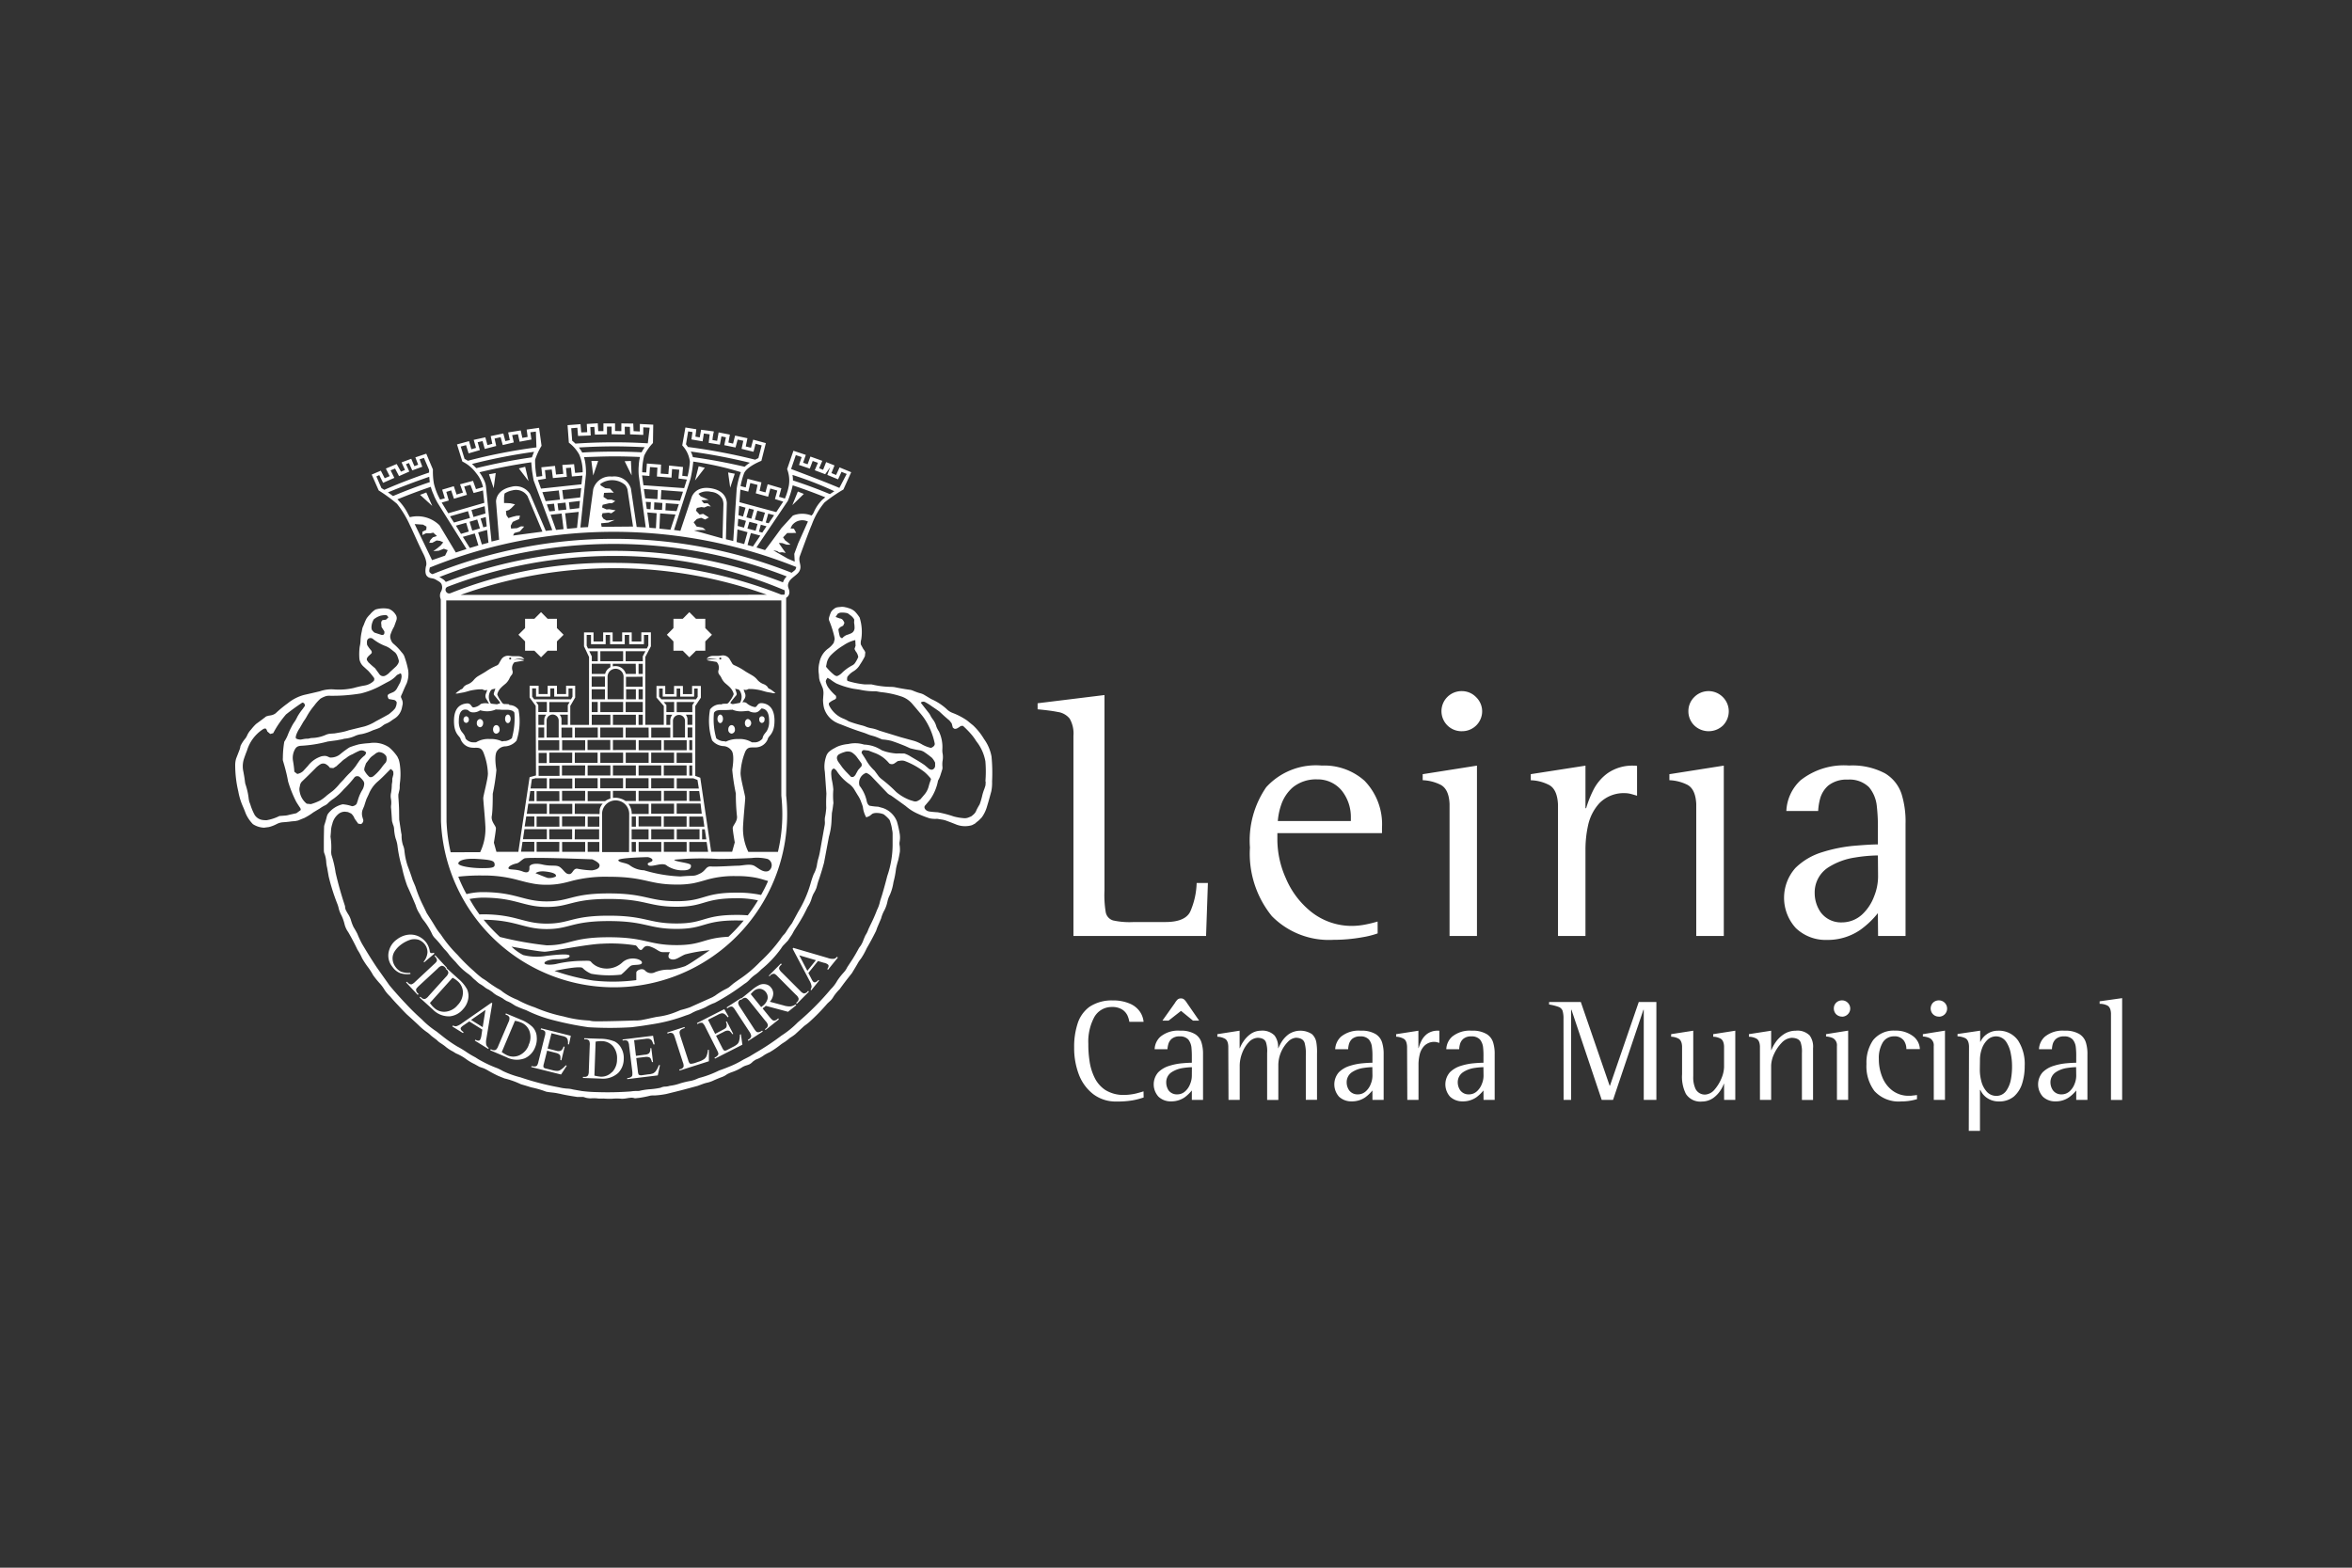 <svg width="150" height="100" fill="none" xmlns="http://www.w3.org/2000/svg">
  <rect width="100%" height="100%" fill="#333333" stroke="none"/>
  <path
    d="M68.46 59.702h8.458l.117-3.38h-.718a4.872 4.872 0 0 1-.406 1.822c-.213.445-.743.665-1.554.67h-2.044a4.895 4.895 0 0 1-1.32-.1.674.674 0 0 1-.478-.55 6.58 6.58 0 0 1-.076-1.362V44.336l-4.265.524v.385c.524.049.957.104 1.292.172.294.04.562.19.75.42.19.333.275.716.243 1.098v12.767ZM87.858 58.782a7.51 7.51 0 0 1-.79.194 4.626 4.626 0 0 1-.827.086 4.155 4.155 0 0 1-2.648-.921 5.448 5.448 0 0 1-1.59-2.124 6.074 6.074 0 0 1-.538-2.394v-.48h6.672v-.339a3.986 3.986 0 0 0-1.116-3.003 3.859 3.859 0 0 0-2.72-.967 4.29 4.29 0 0 0-3.547 1.38 5.988 5.988 0 0 0-1.038 3.849 6.316 6.316 0 0 0 1.396 4.373 5.1 5.1 0 0 0 3.92 1.514c.619 0 1.236-.054 1.844-.163.335-.053.665-.136.985-.248l-.003-.757Zm-1.708-6.411h-4.657c.028-.354.101-.703.217-1.039.144-.425.396-.805.732-1.102a2.348 2.348 0 0 1 1.562-.515 1.983 1.983 0 0 1 1.587.742c.374.486.572 1.085.56 1.699v.215ZM92.446 59.702h1.748V48.838l-3.461.546v.384c.377.014.748.105 1.09.267.384.172.593.583.623 1.242v8.425Zm.8-13.06a1.273 1.273 0 0 0 1.279-1.266 1.26 1.26 0 0 0-.39-.91 1.254 1.254 0 0 0-.89-.38 1.279 1.279 0 1 0 0 2.557ZM99.361 59.702h1.753v-5.48a7.16 7.16 0 0 1 .163-1.559 3.048 3.048 0 0 1 .732-1.436 2.18 2.18 0 0 1 1.644-.633c.127.003.253.022.375.055.122.032.244.069.376.109v-1.9a.639.639 0 0 0-.208-.018 2.754 2.754 0 0 0-1.68.489c-.387.285-.7.658-.912 1.089-.181.364-.33.744-.446 1.134h-.044V48.84l-3.488.542v.389c.388.01.769.104 1.116.276.385.172.594.61.62 1.297v8.358ZM108.179 59.702h1.757V48.838l-3.469.546v.384a2.8 2.8 0 0 1 1.093.267c.38.172.584.583.619 1.242v8.425Zm.796-13.06c.334 0 .655-.128.899-.356a1.285 1.285 0 0 0 .281-1.403 1.285 1.285 0 0 0-.281-.418 1.281 1.281 0 0 0-1.821 0 1.253 1.253 0 0 0-.375.9 1.258 1.258 0 0 0 .375.908c.247.24.578.37.922.37ZM119.775 59.702h1.752V52.55a5.92 5.92 0 0 0-.253-1.898 2.405 2.405 0 0 0-1.061-1.324 4.452 4.452 0 0 0-2.29-.497 4.453 4.453 0 0 0-3.094.944 2.85 2.85 0 0 0-.904 1.956h2.029c.014-.267.056-.533.126-.791.089-.322.269-.61.52-.831a1.874 1.874 0 0 1 1.246-.379 1.769 1.769 0 0 1 1.351.484c.283.343.456.764.497 1.207.058.515.08 1.035.068 1.553v.89c-.389 0-.913.037-1.563.091-.673.065-1.337.2-1.982.403a4.153 4.153 0 0 0-1.708 1.003 2.861 2.861 0 0 0 .026 3.845 2.752 2.752 0 0 0 1.983.75 3.669 3.669 0 0 0 2.092-.62 5.528 5.528 0 0 0 1.152-1.089l.013 1.456Zm0-3.79a3.407 3.407 0 0 1-.252 1.264c-.161.44-.422.835-.763 1.156a1.908 1.908 0 0 1-1.292.506 1.61 1.61 0 0 1-1.346-.636 2.134 2.134 0 0 1-.389-1.238 1.895 1.895 0 0 1 .835-1.613 4.35 4.35 0 0 1 1.723-.65 9.71 9.71 0 0 1 1.473-.135l.011 1.346ZM72.928 69.614c-.064.027-.217.068-.446.13a3.454 3.454 0 0 1-.782.1 2.173 2.173 0 0 1-1.215-.32c-.301-.203-.54-.484-.692-.814a3.493 3.493 0 0 1-.311-1.056 6.783 6.783 0 0 1-.073-1.066 3.298 3.298 0 0 1 .38-1.708 1.266 1.266 0 0 1 1.12-.646c.243-.012.483.05.687.181.141.098.252.232.321.39.05.12.087.246.108.375h.908a1.394 1.394 0 0 0-.225-.633 1.47 1.47 0 0 0-.623-.514 2.632 2.632 0 0 0-1.116-.217 2.556 2.556 0 0 0-1.484.406c-.364.27-.631.648-.763 1.08a4.746 4.746 0 0 0-.217 1.532c-.007.59.098 1.175.307 1.726.186.486.5.912.909 1.233.424.317.942.483 1.472.471.345.006.69-.018 1.03-.073.242-.043.48-.105.713-.185l-.008-.392ZM74.133 65.105h.393l.795-.623.763.623h.393l-.782-1.133a1.014 1.014 0 0 0-.172-.213.307.307 0 0 0-.216-.072.313.313 0 0 0-.208.072 1.121 1.121 0 0 0-.172.226l-.794 1.12Zm1.877 5.055h.714v-2.904a2.44 2.44 0 0 0-.104-.773.957.957 0 0 0-.429-.533 1.746 1.746 0 0 0-.93-.204c-.453-.037-.902.1-1.256.385a1.125 1.125 0 0 0-.367.795h.818c.006-.108.024-.216.055-.32a.685.685 0 0 1 .212-.339.751.751 0 0 1 .506-.158.717.717 0 0 1 .55.194.992.992 0 0 1 .204.493c.02.208.03.418.027.627v.367c-.159 0-.371.013-.632.036-.275.024-.546.08-.809.163a1.7 1.7 0 0 0-.696.406 1.166 1.166 0 0 0 .013 1.563c.219.201.508.308.805.297.303.004.6-.084.853-.252.174-.128.33-.277.466-.445v.602Zm0-1.54a1.379 1.379 0 0 1-.104.514c-.065.18-.171.341-.312.471a.742.742 0 0 1-.523.203.652.652 0 0 1-.546-.258.923.923 0 0 1-.148-.499.757.757 0 0 1 .339-.654 1.81 1.81 0 0 1 .705-.267c.196-.031.395-.05.593-.055l-.004.545ZM78.349 70.16h.714v-2.208c.006-.273.061-.542.163-.796.093-.25.234-.478.415-.674a.834.834 0 0 1 .566-.284c.29.009.47.108.533.296.066.219.09.448.072.676v2.994h.714v-2.252a2.156 2.156 0 0 1 .619-1.464.808.808 0 0 1 .502-.252c.302.009.487.117.555.325.07.276.096.56.077.844v2.792h.714v-2.938a3.636 3.636 0 0 0-.04-.71.909.909 0 0 0-.285-.546 1.348 1.348 0 0 0-1.468 0 1.769 1.769 0 0 0-.445.466 3.14 3.14 0 0 0-.226.429h-.018a1.216 1.216 0 0 0-.225-.804 1.087 1.087 0 0 0-.877-.308 1.141 1.141 0 0 0-.66.217 1.796 1.796 0 0 0-.444.462 1.97 1.97 0 0 0-.23.433h-.018v-1.112l-1.42.222v.163c.155.003.307.04.446.108.159.068.24.235.252.502l.014 3.419ZM87.529 70.16h.714v-2.904a2.44 2.44 0 0 0-.104-.773.957.957 0 0 0-.429-.533 1.752 1.752 0 0 0-.935-.204 1.78 1.78 0 0 0-1.255.385 1.162 1.162 0 0 0-.367.795h.827c.003-.108.02-.216.049-.32a.708.708 0 0 1 .207-.339.773.773 0 0 1 .51-.158.717.717 0 0 1 .552.194c.113.14.182.312.198.493.027.208.038.418.032.627v.367c-.16 0-.372.013-.633.036a3.72 3.72 0 0 0-.808.163c-.262.078-.5.217-.697.406a1.174 1.174 0 0 0 .01 1.563c.22.2.51.307.808.297.304.005.602-.083.853-.252.175-.128.331-.277.466-.445l.002.602Zm0-1.54a1.379 1.379 0 0 1-.104.514c-.064.18-.171.341-.311.471a.743.743 0 0 1-.524.203.653.653 0 0 1-.547-.258.89.89 0 0 1-.158-.501.765.765 0 0 1 .338-.655c.214-.138.454-.229.705-.267.196-.031.395-.05.594-.055l.007.548ZM89.752 70.16h.714v-2.226c-.003-.213.02-.425.068-.632.042-.219.145-.42.297-.584a.89.89 0 0 1 .67-.258c.05.002.1.01.148.023l.148.04v-.77a.192.192 0 0 0-.086-.008 1.147 1.147 0 0 0-.687.199 1.27 1.27 0 0 0-.371.445 2.75 2.75 0 0 0-.177.462h-.017v-1.103l-1.42.221v.16c.156.005.307.044.446.113.159.068.239.243.252.524l.015 3.394ZM94.614 70.16h.71v-2.904a2.44 2.44 0 0 0-.103-.773.957.957 0 0 0-.43-.533 1.746 1.746 0 0 0-.93-.204 1.78 1.78 0 0 0-1.255.385 1.125 1.125 0 0 0-.367.795h.822c.004-.108.02-.216.05-.32a.684.684 0 0 1 .212-.339.755.755 0 0 1 .51-.158.715.715 0 0 1 .546.194.954.954 0 0 1 .204.493 4.7 4.7 0 0 1 .026.627v.367c-.158 0-.37.013-.636.036-.274.025-.543.08-.805.163-.261.078-.5.217-.696.406a1.174 1.174 0 0 0 .01 1.563c.22.2.51.307.808.297.303.005.601-.083.853-.252.174-.128.331-.277.466-.445l.005.602Zm0-1.54a1.377 1.377 0 0 1-.104.514c-.065.18-.172.341-.312.471a.742.742 0 0 1-.524.203.653.653 0 0 1-.546-.258.891.891 0 0 1-.159-.501.768.768 0 0 1 .339-.655c.213-.138.454-.229.705-.267a4.65 4.65 0 0 1 .593-.055l.008.548ZM99.719 70.16h.479v-5.75h.022l1.93 5.75h.722l1.937-5.75h.022v5.75h.805v-6.243h-1.124l-1.838 5.342h-.018l-1.839-5.342h-2.024v.159c.202.03.4.08.593.148a.43.43 0 0 1 .267.248c.048.175.068.356.06.537l.006 5.151ZM109.956 70.16h.713v-4.413l-1.409.22v.164c.154.002.306.04.445.108.148.069.234.235.248.502v1.335c-.012.25-.071.495-.172.723a2.644 2.644 0 0 1-.434.705.848.848 0 0 1-.583.316.664.664 0 0 1-.628-.356 1.736 1.736 0 0 1-.148-.813v-2.904l-1.41.22v.164c.155.002.307.04.445.108.149.069.239.235.252.502v1.78c-.032.433.052.867.244 1.256a1.092 1.092 0 0 0 1.025.488c.252 0 .497-.076.705-.216.179-.126.334-.284.456-.466.096-.138.173-.288.23-.445h.018l.003 1.022ZM112.242 70.16h.714v-2.208c.015-.253.079-.5.19-.727.119-.26.281-.499.48-.705a.963.963 0 0 1 .641-.32c.311.008.501.108.57.296.069.217.097.446.081.674v2.995h.71v-3.307a1.211 1.211 0 0 0-.213-.804 1.088 1.088 0 0 0-.89-.307 1.368 1.368 0 0 0-.782.239c-.201.136-.374.31-.511.51-.104.15-.191.313-.258.484h-.018v-1.233l-1.418.22v.164c.158.002.313.04.455.108.149.069.235.235.248.502l.001 3.42ZM117.153 70.16h.714v-4.418l-1.41.226v.148c.154.007.305.044.445.108a.52.52 0 0 1 .248.506l.003 3.43Zm.325-5.308a.51.51 0 0 0 .362-.149.51.51 0 0 0 .117-.573.51.51 0 0 0-.117-.169.5.5 0 0 0-.362-.148.52.52 0 0 0-.375.148.502.502 0 0 0-.149.367.524.524 0 0 0 .149.37.54.54 0 0 0 .375.15M122.255 69.848a2.455 2.455 0 0 1-.258.032c-.083.014-.168.02-.252.017a1.694 1.694 0 0 1-1.094-.362 2.013 2.013 0 0 1-.628-.881 2.989 2.989 0 0 1-.199-1.103c-.019-.377.072-.75.263-1.076a.836.836 0 0 1 .701-.37.729.729 0 0 1 .627.266.924.924 0 0 1 .164.55h.862a1.083 1.083 0 0 0-.416-.812 1.817 1.817 0 0 0-1.16-.367 1.677 1.677 0 0 0-1.415.619 2.524 2.524 0 0 0-.415 1.505 2.646 2.646 0 0 0 .506 1.726 2.09 2.09 0 0 0 1.721.665 3.18 3.18 0 0 0 .594-.05c.136-.023.27-.055.402-.094l-.003-.265ZM123.328 70.16h.714v-4.418l-1.41.226v.148c.154.007.305.044.445.108a.517.517 0 0 1 .248.506l.003 3.43Zm.325-5.308a.516.516 0 0 0 .514-.624.52.52 0 0 0-.514-.415.52.52 0 0 0-.375.148.533.533 0 0 0-.109.568.506.506 0 0 0 .489.318M125.56 72.135h.714v-2.607h.028c.084.193.218.36.389.484a1.3 1.3 0 0 0 .782.247c.35.014.692-.098.966-.316a1.82 1.82 0 0 0 .524-.826c.112-.365.167-.744.163-1.125a2.764 2.764 0 0 0-.415-1.609 1.489 1.489 0 0 0-1.293-.636 1.21 1.21 0 0 0-.742.247c-.16.118-.288.275-.371.456h-.018v-.705l-1.445.212v.149c.16.005.318.04.466.104.163.068.252.238.267.519l-.015 5.406Zm.714-4.554c.002-.234.043-.467.122-.687a1.45 1.45 0 0 1 .351-.56.786.786 0 0 1 .628-.222.78.78 0 0 1 .57.344c.151.233.252.495.297.769.052.259.078.522.077.786.003.273-.02.545-.068.813a1.835 1.835 0 0 1-.297.75.766.766 0 0 1-.641.33.817.817 0 0 1-.632-.298 1.587 1.587 0 0 1-.325-.654 2.89 2.89 0 0 1-.091-.705l.009-.666ZM132.413 70.16h.714v-2.904a2.438 2.438 0 0 0-.104-.773.974.974 0 0 0-.429-.533 1.743 1.743 0 0 0-.93-.204 1.78 1.78 0 0 0-1.255.385 1.148 1.148 0 0 0-.372.795h.827c.003-.108.02-.216.049-.32a.693.693 0 0 1 .212-.339.752.752 0 0 1 .506-.158.716.716 0 0 1 .551.194c.115.14.186.312.203.493a4.7 4.7 0 0 1 .027.627v.367c-.159 0-.371.013-.632.036-.275.024-.546.08-.809.163a1.7 1.7 0 0 0-.696.406 1.166 1.166 0 0 0 .013 1.563c.219.201.508.308.805.297a1.46 1.46 0 0 0 .849-.252c.177-.125.335-.275.47-.445l.001.602Zm0-1.54a1.378 1.378 0 0 1-.103.514c-.065.18-.172.341-.312.471a.758.758 0 0 1-.524.203.654.654 0 0 1-.546-.258.891.891 0 0 1-.159-.501.77.77 0 0 1 .338-.654c.214-.14.454-.23.705-.268.197-.031.395-.05.594-.055l.007.548ZM134.628 70.162h.713v-6.493l-1.436.203v.159c.159-.002.316.03.461.095.164.068.248.239.263.515l-.001 5.52ZM51.482 63.271a.274.274 0 0 1-.148.086.117.117 0 0 1-.104 0 .577.577 0 0 1-.204-.159l-1.165-1.165a.655.655 0 0 1-.172-.234.258.258 0 0 1 .1-.221l.068-.068-.055-.05-.769.774.045.044.053-.068a.361.361 0 0 1 .159-.086.239.239 0 0 1 .113 0 .77.77 0 0 1 .194.163l1.16 1.165c.08.06.14.142.173.235a.246.246 0 0 1-.09.22l-.069.07.049.054.769-.773-.05-.055-.057.068ZM29.855 63.75c.046-.215.024-.439-.064-.64a2.333 2.333 0 0 0-.56-.674l-.753-.683.022-.022-.742-.796-.049.045.06.068c.039.043.068.093.086.148a.202.202 0 0 1 0 .118.839.839 0 0 1-.168.185l-1.211 1.13a.633.633 0 0 1-.239.163.297.297 0 0 1-.225-.108l-.055-.06-.06.04.742.796.06-.05-.07-.065a.298.298 0 0 1-.086-.148.258.258 0 0 1 0-.117c.052-.068.11-.132.172-.19l1.207-1.116a.547.547 0 0 1 .243-.168.296.296 0 0 1 .221.104l.055.055-.027.027.073.063a.274.274 0 0 1 .108.208.554.554 0 0 1-.159.252L27.33 63.54a.578.578 0 0 1-.212.176.247.247 0 0 1-.239-.074l-.073-.064-.044.055.844.763a1.419 1.419 0 0 0 1.085.433c.324-.036.622-.195.831-.445.168-.177.283-.398.334-.636m-1.432.786a.923.923 0 0 1-.742-.252c-.1-.09-.189-.194-.263-.307l1.441-1.605c.119.056.228.129.325.217a.955.955 0 0 1 .339.718 1.159 1.159 0 0 1-.339.81 1.15 1.15 0 0 1-.768.42M31.02 66.257l.375-2.263-.054-.031-1.87 1.301c-.113.088-.24.155-.376.2a.412.412 0 0 1-.207-.05l-.045.06.683.424.04-.06c-.1-.068-.16-.126-.172-.172a.118.118 0 0 1 0-.117.763.763 0 0 1 .172-.148l.362-.248.83.522-.058.39a.839.839 0 0 1-.078.257.123.123 0 0 1-.1.06.348.348 0 0 1-.202-.064l-.036.06.849.528.04-.055a.4.4 0 0 1-.163-.204 1.004 1.004 0 0 1 .009-.384m-.235-.742-.742-.462.917-.636-.175 1.098ZM34.227 66.085a.99.99 0 0 0-.271-.583 2.306 2.306 0 0 0-.742-.462l-.947-.395-.036.06.086.044a.262.262 0 0 1 .172.16.522.522 0 0 1-.063.296l-.65 1.518a.574.574 0 0 1-.149.239.268.268 0 0 1-.248 0l-.086-.036-.027.069 1.04.445a1.43 1.43 0 0 0 1.169.064 1.27 1.27 0 0 0 .65-.692 1.37 1.37 0 0 0 .1-.714m-.507.566a1.138 1.138 0 0 1-.594.65.944.944 0 0 1-.782 0A2.315 2.315 0 0 1 32 67.11l.84-1.993c.127.016.252.05.37.1a.934.934 0 0 1 .56.565 1.146 1.146 0 0 1-.06.882M34.48 65.666l.083.023a.298.298 0 0 1 .207.126c.014.1.004.202-.03.297l-.399 1.6a.779.779 0 0 1-.081.238.18.18 0 0 1-.1.069.385.385 0 0 1-.176 0l-.086-.017-.018.064 1.902.475.367-.566-.073-.017a1.27 1.27 0 0 1-.316.28.364.364 0 0 1-.212.073c-.104 0-.208-.015-.307-.045l-.416-.104a.28.28 0 0 1-.135-.054.112.112 0 0 1-.035-.073.64.64 0 0 1 .035-.203l.203-.814.542.14a.603.603 0 0 1 .221.09c.04.033.069.077.082.126.006.082.006.163 0 .244l.064.018.21-.865-.072-.014a.436.436 0 0 1-.172.267.455.455 0 0 1-.297 0l-.546-.14.247-.976.674.172a.743.743 0 0 1 .253.09c.05.038.086.09.103.15.025.094.031.192.018.289l.067.013.117-.55-1.898-.478-.025.072ZM39.156 66.42a2.353 2.353 0 0 0-.858-.159l-1.039-.035v.068h.095a.296.296 0 0 1 .217.086.58.58 0 0 1 .04.297l-.06 1.644a.592.592 0 0 1-.049.276.258.258 0 0 1-.23.095h-.095v.069l1.134.04a1.447 1.447 0 0 0 1.116-.362c.227-.238.353-.554.352-.882a1.254 1.254 0 0 0-.159-.7 1.012 1.012 0 0 0-.466-.446m-.122 1.97a.923.923 0 0 1-.73.298 2.77 2.77 0 0 1-.393-.068l.077-2.164c.126-.029.255-.04.385-.036a.963.963 0 0 1 .722.325c.19.237.283.538.258.84.007.304-.107.598-.316.818M41.824 68.326a.594.594 0 0 1-.168.14.97.97 0 0 1-.312.063l-.42.06a.307.307 0 0 1-.139-.014.092.092 0 0 1-.064-.049.723.723 0 0 1-.04-.199l-.104-.835.56-.069a.541.541 0 0 1 .234.01c.05.012.093.043.122.085.037.074.066.15.086.23h.068l-.108-.89-.068.009a.43.43 0 0 1-.073.316.462.462 0 0 1-.28.095l-.56.073-.117-.999.691-.082a.924.924 0 0 1 .267-.008c.06.02.113.052.16.094.046.084.084.172.112.263h.077l-.1-.55-1.946.239.009.068.09-.014a.305.305 0 0 1 .235.05c.054.089.084.191.086.296l.203 1.64c.009.08.009.162 0 .243a.149.149 0 0 1-.068.1.385.385 0 0 1-.168.068l-.086.009v.068l1.947-.239.14-.659-.078.01a1.226 1.226 0 0 1-.194.38M45.147 66.962a1.337 1.337 0 0 1-.082.389.472.472 0 0 1-.159.207 1.283 1.283 0 0 1-.375.173l-.181.064a1.075 1.075 0 0 1-.285.063.12.12 0 0 1-.082-.03.515.515 0 0 1-.09-.192l-.498-1.527a1.115 1.115 0 0 1-.059-.276c.013-.053.04-.101.077-.14a.74.74 0 0 1 .259-.113l-.018-.068-1.099.352.023.072.09-.04a.296.296 0 0 1 .226.018c.055.027.1.117.148.267l.506 1.573a.595.595 0 0 1 .05.276.247.247 0 0 1-.186.164l-.095.03.026.065 1.866-.594v-.723l-.062-.01ZM47.186 66c.004.142-.014.284-.055.42a.4.4 0 0 1-.117.19 1.09 1.09 0 0 1-.263.168l-.38.199a.297.297 0 0 1-.135.044.193.193 0 0 1-.077-.026.827.827 0 0 1-.109-.177l-.384-.75.502-.252a.525.525 0 0 1 .23-.077.248.248 0 0 1 .148.04.89.89 0 0 1 .159.19l.056-.02-.41-.798-.059.032a.396.396 0 0 1 .04.316c-.017.068-.1.126-.23.19l-.492.26-.456-.9.619-.312a.85.85 0 0 1 .248-.099.297.297 0 0 1 .18.04c.08.058.15.13.204.212l.064-.035-.276-.484-1.744.89.031.064.077-.044a.355.355 0 0 1 .235-.036.7.7 0 0 1 .18.243l.743 1.472c.042.075.075.153.1.235a.166.166 0 0 1-.032.113.418.418 0 0 1-.135.117l-.082.044.032.06 1.748-.89-.095-.67-.065.031ZM50.415 64.197a1.258 1.258 0 0 1-.445-.064l-.873-.234a.83.83 0 0 0 .217-.493.594.594 0 0 0-.14-.41.542.542 0 0 0-.338-.209.65.65 0 0 0-.393.036c-.18.088-.347.199-.497.33l-.67.541-.018-.027-.917.594.04.06.078-.05a.297.297 0 0 1 .167-.063.148.148 0 0 1 .108.03.801.801 0 0 1 .16.2l.899 1.372a.67.67 0 0 1 .117.272.265.265 0 0 1-.14.203l-.077.05.036.059.917-.594-.04-.06-.077.05a.408.408 0 0 1-.164.054.249.249 0 0 1-.112-.022 1.085 1.085 0 0 1-.164-.203l-.899-1.383a.57.57 0 0 1-.113-.267.272.272 0 0 1 .135-.2l.031-.017.023.027.073-.055a.255.255 0 0 1 .216-.073c.055.009.13.073.235.194l1.03 1.284a.572.572 0 0 1 .148.235.248.248 0 0 1-.108.23l-.078.06.04.048.85-.678-.04-.064-.082.068a.261.261 0 0 1-.217.069c-.049 0-.126-.073-.23-.195l-.466-.574.045-.04.044-.027.113-.1 1.419.38.528-.424-.05-.047a.724.724 0 0 1-.325.126m-1.781-.022-.032.026-.054.04-.665-.826c.063-.077.133-.147.208-.213a.541.541 0 0 1 .397-.126c.142.02.27.095.356.208a.529.529 0 0 1 .113.429.813.813 0 0 1-.325.462M47.705 46.387a.27.27 0 0 0 0-.523c-.113 0-.199.112-.199.262 0 .15.086.261.2.261ZM29.733 45.688a.197.197 0 0 0-.172.213.195.195 0 0 0 .172.212.194.194 0 0 0 .168-.212.199.199 0 0 0-.168-.213ZM46.659 46.798a.241.241 0 0 0 .212-.267c0-.158-.095-.276-.212-.276-.117 0-.212.117-.212.276a.24.24 0 0 0 .212.267ZM48.591 46.116a.195.195 0 0 0 .168-.212.172.172 0 1 0-.334 0 .194.194 0 0 0 .166.212ZM30.613 45.864a.241.241 0 0 0-.203.262.24.24 0 0 0 .203.263c.109 0 .2-.113.2-.263a.237.237 0 0 0-.2-.262ZM31.652 46.798a.242.242 0 0 0 .212-.267c0-.158-.095-.276-.212-.276-.117 0-.207.117-.207.276 0 .16.09.267.207.267ZM32.39 46.125c.1 0 .176-.122.176-.272 0-.15-.077-.272-.176-.272-.1 0-.177.122-.177.272 0 .15.077.272.177.272ZM44.98 39.472h-.593l-.425-.425-.42.425h-.593v.593l-.42.425.42.424v.594h.593l.42.42.425-.42h.593v-.594l.425-.424-.425-.425v-.593ZM50.884 31.353l-.352.868.732-.714-.38-.154ZM40.237 29.404l-.399.015.445.908-.046-.923ZM38.15 29.404h-.434l.117.926.316-.926ZM44.557 29.741l-.23.908.624-.809-.394-.099ZM46.86 30.219l-.425-.082.135.972.29-.89ZM33.492 29.775l-.403.104.619.809-.215-.913Z"
    fill="#fff" />
  <path
    d="M25.323 32.142c.331.422.609.883.826 1.373.109.203.547 1.22.845 1.803.298.583.172.8.172.8s-.108.445.064.628c.172.182.356.103.55.22.195.118.339.173.39.33a.54.54 0 0 1-.06.466.56.56 0 0 0 0 .462l.013 14.154a11.044 11.044 0 1 0 22.014-1.641V38.133a.409.409 0 0 0 .204-.415c-.014-.181-.164-.308-.032-.584.133-.276.556-.465.674-.705.186-.351-.09-.593.023-.943 0 0 .623-1.708.762-2.007a4.75 4.75 0 0 1 .814-1.427c.38-.306.784-.582 1.206-.827l.497-1.103-.742-.307-.22.484-.298-.122.195-.488-.533-.212-.194.492-.253-.099.203-.475-.758-.271-.18.492-.286-.1.172-.5-.79-.263-.403 1.17c.132.34.17.71.108 1.069a3.929 3.929 0 0 1-.247.809l-.376-.113.149-.542-.873-.258-.14.52-.375-.1.117-.537-.89-.23-.111.549-.33-.082c.05-.273.123-.542.217-.804.172-.445 1.111-.809 1.111-.809l.285-1.13-.809-.22-.139.515-.335-.082.108-.524-.787-.168-.13.511-.297-.068.095-.506-.718-.14-.095.537-.297-.049c.013-.186.043-.37.09-.55l-.817-.108-.086.488-.276-.05.059-.47-.696-.112-.203 1.142c.27.285.441.65.488 1.04a5.78 5.78 0 0 1-.148.939l-.339-.04.05-.56-.891-.095-.045.55-.488-.035.022-.574-.904-.069-.04.57-.258-.013a4.29 4.29 0 0 1 .126-1.057c.142-.298.33-.571.56-.808l.018-1.17-.854-.044v.479l-.399-.022-.022-.484-.759-.01v.494l-.402-.01v-.483h-.742v.493h-.33l-.03-.502-.7.044.026.524-.38.014-.046-.526-.827.064.082 1.116c.274.204.5.464.665.763.15.356.224.739.217 1.125l-.484.04-.064-.555-.75.049.06.57-.462.04-.063-.55-.873.09.06.56-.363.048a5.62 5.62 0 0 1-.095-1.089c.103-.311.241-.61.411-.89l-.158-1.148-.791.113.063.47-.338.06-.104-.475-.8.126.104.489-.285.063-.129-.485-.804.168.103.492-.311.082-.135-.497-.742.163.148.51-.297.091-.148-.52-.769.209.343 1.093c.35.17.654.426.882.742.217.256.366.562.433.89l-.445.127-.19-.528-.827.22.186.529-.407.126-.177-.533-.742.221.168.551-.297.082a4.103 4.103 0 0 1-.397-1.012 4.4 4.4 0 0 1-.064-.909l-.425-1.007-.696.234.181.47-.243.091-.199-.47-.619.23.221.483-.258.109-.273-.488-.691.289.243.484-.316.135-.247-.483-.583.248.446 1.012c.413.26.807.547 1.18.863m1.115 1.283.537.036.217.126-.013.203-.244.122-.008.212.234-.112h.28l.182-.04.234.216-.258.082-.159.167-.073.181h.19l.28-.148.217.027.205.093-.159.195-.216.18-.258.186.347-.026.325-.127.248.09-.168.348-.831.29-1.109-2.3Zm17.3 28.182c-.326.12-.664.202-1.008.243a2.226 2.226 0 0 0-.962.16.533.533 0 0 1-.636-.105c-.168-.19-.56-.026-.56.135v.475a11.43 11.43 0 0 1-2.751.027 13.632 13.632 0 0 1-2.464-.616s1.6-.347 1.79-.185c.16.16.35.286.56.37.623.11 1.26.128 1.889.056.19-.127.455-.446.619-.56.163-.114.718 0 .718-.212s-.75-.445-1.229-.027a1.462 1.462 0 0 1-1.704.239c-.532-.32-.081-.343-.939-.32a7.616 7.616 0 0 0-1.545.185c-.185.055-.742.108-.795-.022-.054-.13.343-.267.773-.267s.826-.055.826-.213c0-.157-.826-.081-1.495 0a3.527 3.527 0 0 1-1.468-.055 3.17 3.17 0 0 1-.742-.537s1.757.325 2.11.325 2.72-.484 3.655-.51a9.995 9.995 0 0 1 2.155.108c.135.077.163.267.32.29.158.022.164-.372.615-.213.451.159.537.352.804.352h.446s-.244.338.049.445c.292.107.532-.135.908-.297a8.822 8.822 0 0 1 1.576-.267s-1.419.986-1.527.986m2.72-1.848c-1.622.082-1.658.533-3.302.533-1.812 0-1.956-.502-4.332-.502s-2.462.515-3.958.515a21.788 21.788 0 0 1-2.977-.533 10.9 10.9 0 0 1-1.039-1.098c2.078.018 2.54.594 4.016.594 1.477 0 1.582-.51 3.958-.51 2.376 0 2.523.5 4.332.5 1.81 0 1.675-.54 3.821-.54l.456.008c-.303.367-.629.714-.977 1.039m1.243-1.373a8.525 8.525 0 0 0-.723-.026c-2.146 0-2.02.546-3.821.546-1.802 0-1.956-.497-4.332-.497s-2.462.506-3.958.506-1.947-.594-4.093-.594l-.19.009a9.602 9.602 0 0 1-.632-.986c.27-.05.546-.08.822-.086 2.146 0 2.603.594 4.093.594 1.49 0 1.582-.51 3.958-.51 2.376 0 2.523.497 4.332.497 1.809 0 1.675-.542 3.82-.542a5.98 5.98 0 0 1 1.37.135c-.199.328-.414.644-.646.948m.844-1.292a7.21 7.21 0 0 0-1.567-.149c-2.146 0-2.02.546-3.821.546-1.802 0-1.956-.497-4.332-.497s-2.462.51-3.958.51-1.947-.593-4.093-.593a4.354 4.354 0 0 0-1.017.128 9.595 9.595 0 0 1-.524-1.112 12.337 12.337 0 0 1 1.544-.075c.773-.011 1.544.089 2.29.296.289.073.55.149.835.2.318.067.642.098.966.094.31.003.618-.024.922-.081.248-.045.475-.109.732-.177a8.57 8.57 0 0 1 2.304-.252c2.375 0 2.523.497 4.332.497.354.006.708-.02 1.057-.082.276-.055.497-.121.727-.185a6.303 6.303 0 0 1 2.037-.272 6.24 6.24 0 0 1 1.242.104c.312.064.547.148.77.208-.131.307-.286.607-.446.892Zm-17.253-13.02a.219.219 0 0 1 .176-.113.966.966 0 0 0 .13-.035l-.035.108c-.022.068-.044.13-.063.2a.148.148 0 0 0 .044.139c.1.117.194.238.297.362l.013.018c.069.099.055.135-.068.148a.148.148 0 0 0-.073.031 10.98 10.98 0 0 1-.398-.044.743.743 0 0 1-.022-.818m.316 1.187c.077.009.149.009.226.013h.013c.06 0 .117.01.177.01h.356a.915.915 0 0 1 .212.035.32.32 0 0 1 .217.148c.045.55-.01 1.102-.159 1.633a.89.89 0 0 1-.393.176.77.77 0 0 0-.226.027 1.68 1.68 0 0 0-.79-.153c-.306-.022-.61.05-.873.208a2.228 2.228 0 0 1-.248 0 .65.65 0 0 1-.425-.239.683.683 0 0 0-.148-.316c-.036-.049-.077-.095-.13-.168a1.147 1.147 0 0 1-.149-.65c0-.705.316-.773.583-.682a.427.427 0 0 0 .334.148.78.78 0 0 0 .445-.135c.138.041.281.063.425.064.19.003.38-.034.555-.108m-2.375 9.816c0-.159.343-.347 1.207-.29.864.059 1.08.105 1.107.322.027.216-.09.267-.804.267-.714 0-1.51-.137-1.51-.299Zm5.864-10.643v-.524h.252v.524h.913v-.524h.252v.528l-.095.168h-2.35l-.127-.172v-.524h.248v.524h.907Zm3.533-3.344V40.5h.28v.593h.936V40.5h.285v.593h.939V40.5h.28v.682l-.095.181h-3.754l-.082-.176v-.687h.276v.593h.935Zm4.526 3.344v-.515h.226v.515h.89v-.515h.226v.528l-.108.159h-2.204l-.148-.172v-.515h.23v.515h.889Zm-8.127 8.459h1.463v.64H35.03l-.005-.64Zm.64 1.436h-1.443v-.627h1.45l-.006.627Zm0-6.473h-1.335v-.637h1.336v.637Zm-.804-.809v-1.085a.384.384 0 1 1 .769 0v1.085h-.769Zm6.122-3.89v.65h-1.061v-.636c1.056 0 1.056-.013 1.056-.013m-.255-.818h.267v.645h-.267v-.645Zm-.822 2.435h1.09v.646h-1.09v-.646Zm1.09 1.463h-.268v-.65h.267v.65Zm-1.252-.817h-1.454v-.646h1.454v.646Zm-1.16-1.618h-.845v-.65h.845v.65Zm.167.8v-1.436a.51.51 0 0 1 1.022 0v1.436h-1.022Zm.343.985h1.463v.65H39.09v-.65Zm.84-1.622h.623v.641h-.623v-.64Zm.796 0h.267v.641h-.267v-.64Zm-.172-.98h-.642a.67.67 0 0 0-.663-.498.706.706 0 0 0-.168.018v-.166h1.464l.008.645Zm-.814-.81h-1.454v-.64h1.454v.64Zm-.813.164v.221a.635.635 0 0 0-.334.424h-.853v-.645h1.187Zm-.347 2.267h-.845v-.64h.845v.64Zm-.462.814h-.38v-.646h.38v.646Zm.809.817H37.74v-.65h1.187v.65Zm-.645.168h1.454v.641h-1.454v-.64Zm5.511 1.446H42.34v-.637h1.454v.637Zm-1.048-1.614h-.247v-.65h.384a.545.545 0 0 0-.135.371l-.002.28Zm.173.805V45.96a.385.385 0 0 1 .768 0v1.085h-.768Zm1.233 0h-.297v-.641h.297v.64Zm-.416-1.459h.416v.65h-.307v-.384a.536.536 0 0 0-.109-.267m.416 2.263h-.19v-.637h.185l.005.637Zm0 .817h-.999v-.65h.994l.005.65Zm0 .81h-.19v-.646h.185l.005.645Zm-2.621 1.789h1.459v.645H41.53v-.645Zm.641 1.454h-1.445v-.645h1.445v.645Zm-5.512-1.454h1.781a.763.763 0 0 0-.194.366c0 .131-.01.297-.01.297l-1.581-.013.004-.65Zm.655 1.454h-1.468v-.645h1.474l-.006.645Zm0-1.632h-1.468v-.637h1.474l-.006.637Zm-.655-1.446h1.455v.646h-1.455v-.646Zm.818-.817h1.45v.645h-1.45v-.645Zm2.263-.164h-1.454v-.65h1.454v.65Zm.813.81H39.09v-.646h1.463v.645Zm-2.271.171h1.454v.646h-1.454v-.646Zm.808.81h1.463v.648H39.9a1.186 1.186 0 0 0-.645-.212l-.164.008v-.445Zm.813-.81h1.46v.646h-1.461l.002-.646Zm.823.81h1.445v.648h-1.445v-.649Zm1.608 1.621h1.455v.66h-1.455v-.66Zm.822-.167v-.646h1.523l.077.645h-1.6Zm.637-.818H42.34v-.637h1.454v.637Zm-.804-.8H41.53v-.646h1.459v.646Zm-.655-1.463h1.455v.645h-1.455v-.645Zm.655-.164H41.53v-.65h1.459v.65Zm-.818.81h-1.445v-.646h1.445v.645Zm-.804-.81h-1.459v-.65h1.459v.65Zm-.813-.817H39.09v-.637h1.463v.637Zm-1.633 0h-1.45v-.637h1.45v.637Zm-.809.817h-1.454v-.65h1.454v.65Zm-.804.81H35.84v-.646h1.48l-.012.645Zm-.818-.81h-1.459v-.65h1.464l-.005.65Zm-1.784-2.7v.28h-.37v-.65h.501a.5.5 0 0 0-.126.371m-.371.445h.366v.65h-.37l.004-.65Zm.528 1.622v.65h-.516v-.65h.516Zm-.52.818h1.336v.645h-1.332l-.003-.645Zm.688.813h1.463v.646h-1.468l.005-.646Zm.641 1.446h-1.454v-.637h1.45l.004.637Zm-.641.172h1.463v.645h-1.468l.005-.645Zm.641 1.454h-1.454v-.645h1.45l.004.645Zm.172.977h1.47v.627h-1.467l-.003-.627Zm.813-.81h1.548v.642h-1.558l.01-.641Zm.818.81h.742v.627h-.742v-.627Zm0-1.618h.742v.641h-.742v-.641Zm0-.985v-.637h1.45v.475c-.124.032-.24.087-.343.163l-1.107-.001Zm.917.817a.865.865 0 0 1 1.73 0l-.008 2.431h-1.722v-2.43Zm1.68-.645h1.293v.645h-1.082a.998.998 0 0 0-.212-.645m.479 1.454h-.267v-.645h.267v.645Zm-.272.977h.272v.627h-.267l-.005-.627Zm0-.168v-.641h1.08v.64h-1.08Zm.446.168h1.445v.627H40.73v-.627Zm.804-.81h1.459v.642h-1.459v-.641Zm.804.81h1.455v.627h-1.455v-.627Zm.822-.81h1.455v.642H43.16v-.641Zm.8.81h1.107l.095.627H43.96v-.627Zm.818-.168v-.641h.172l.095.64h-.267Zm-.818-.809v-.641h.873l.09.641h-.963Zm0-1.632v-.637h.633l.095.637h-.728Zm-.8-.8v-.65h1.062l.262.104.086.546h-1.41Zm.995-5.318v.446h-.995v-.646h1.13l-.135.2Zm-1.16-.203v.646H42.5v-.446l-.173-.194.665-.006Zm-.244 1.633v.64h-1.216v-.64h1.216Zm-.575 1.445H40.73v-.637h1.446v.637Zm-.804-.804h-1.469v-.641h1.463l.006.64Zm-.375-4.87h-1.094v-.642h1.264l-.176.33.006.311Zm-2.873-.642v.641h-.38v-.307l-.163-.334h.543Zm-.38 4.87h.38v.642h-1.46v-.641h1.08Zm-.425 1.446h-1.467v-.637h1.469l-.002.637Zm-.817-.804h-.692v-.641h.692v.64Zm-.814-1.464h.524v.65h-.402v-.366a.42.42 0 0 0-.122-.284Zm.524-.605v.445h-1.18v-.645h1.297l-.117.2Zm-1.335-.208v.646h-.545v-.445l-.148-.2h.693Zm0 4.87v.65h-1.042l.086-.593.243-.06.713.004Zm-.8.814v.64h-.356l.099-.637.257-.003Zm.8.809v.645h-1.281l.095-.645h1.186Zm-.8.813v.641h-.615l.1-.64h.515Zm.8.809v.641h-1.524l.095-.641h1.429Zm-.8.809v.627h-.848l.095-.627h.753Zm-.637 1.06c.203-.108 4.332.056 4.332.056s.466.19.466.38-.168.276-.488.325a5.536 5.536 0 0 1-.949-.109c-.267 0-.267.348-.501.348-.235 0-.325-.24-.566-.43-.24-.19-.541-.044-1.133-.18-.593-.137-.836.044-.836.148s.055.484-.424.297c-.48-.187-.913-.077-.913-.217s.347-.267.51-.297c.164-.03.297-.207.502-.32Zm2.029 1.099c0 .104-.407.19-.57.135-.163-.055-.744-.294-.744-.294s.164-.159.624-.108c.46.05.678.148.678.262m13.536-.289c-.307.108-.594-.159-.868-.325-.275-.166-.782-.018-1.053-.018-.27 0-1.363.078-1.717.05-.353-.029-.32.27-.727.46s-.297.096-1.242.177a9.26 9.26 0 0 1-2.31-.393 1.607 1.607 0 0 1-.92-.325c-.217-.163-.719-.163-.719-.32 0-.158 1.879-.195 1.879-.195s.297.055.297.195-.352.13-.297.271c.055.141.32.082.492.05.173-.033.56-.136.723.03.31.206.676.31 1.048.297.424 0 .51-.163.484-.325-.027-.162-1.057-.217-1.057-.352a18.12 18.12 0 0 1 2.833-.049 47.3 47.3 0 0 0 2.102-.059c.338-.04.68-.02 1.012.06a.432.432 0 0 1 .04.777m-2.296-10.667c-.122-.018-.135-.055-.068-.149l.013-.017c.095-.122.19-.244.297-.362a.166.166 0 0 0 .044-.14c-.017-.068-.04-.13-.063-.199l-.036-.108a.981.981 0 0 0 .13.035.217.217 0 0 1 .177.113.729.729 0 0 1 0 .759c-.135.022-.29.054-.461.081l-.036-.009m-.75.385h.352c.122 0 .235-.01.343-.018l-.013.009.068-.014h.018c.175.075.364.112.555.109.159 0 .307-.027.475-.031.12.068.255.104.393.104.168 0 .276-.082.429-.259.172.014.488.082.488.787.016.226-.036.453-.148.65-.045.072-.095.117-.127.167a.64.64 0 0 0-.148.317.665.665 0 0 1-.424.238 2.259 2.259 0 0 1-.253 0 1.47 1.47 0 0 0-.862-.207 1.64 1.64 0 0 0-.79.163.84.84 0 0 0-.223-.028.908.908 0 0 1-.394-.177 4.33 4.33 0 0 1-.148-1.632.309.309 0 0 1 .208-.149c.07-.018.143-.028.216-.03m3.651 9.052h-1.883a3.355 3.355 0 0 1-.33-1.744c.032-.594.131-1.54.131-1.704 0-.163-.297-1.215-.297-1.576.018-.438.107-.87.263-1.279.163-.466.424-.334.754-.367a.84.84 0 0 0 .718-.523c.036-.23.429-.297.429-1.18s-.462-1.085-.787-1.116c-.325-.031-.297.252-.461.252a1.07 1.07 0 0 1-.55-.271.37.37 0 0 0-.249-.032c.04-.072.082-.148.127-.216a.373.373 0 0 0 .04-.356c-.032-.078-.06-.16-.09-.24l.067.01a.273.273 0 0 0 .19-.023.193.193 0 0 1 .14-.026h.113c.2.012.398.04.593.086.149.04.297.09.445.117.109.018.213.031.316.06a.672.672 0 0 0 .168 0c-.095-.078-.18-.15-.271-.209a.24.24 0 0 0-.104-.059.213.213 0 0 1-.122-.113.34.34 0 0 0-.104-.108.55.55 0 0 0-.167-.09.96.96 0 0 1-.403-.29 1.156 1.156 0 0 0-.296-.252c-.164-.1-.339-.19-.498-.297a3.948 3.948 0 0 0-.678-.371.297.297 0 0 1-.13-.126 14.785 14.785 0 0 0-.136-.23.505.505 0 0 0-.514-.258 2.288 2.288 0 0 1-.248.026h-.32a.5.5 0 0 0-.363.149l-.04.049c.229-.063.472-.049.692.04a1.135 1.135 0 0 0-.674.035l.077.023c.172.026.343.055.515.086l.036.013a.528.528 0 0 1 .117.51.315.315 0 0 0 .064.312c.048.058.09.122.121.19.057.126.138.24.24.334.099.086.203.168.296.263.112.111.194.25.239.402.007.02.007.04 0 .06a1.76 1.76 0 0 1-.122.243c-.06.096-.127.188-.199.276a.181.181 0 0 1-.158.068 2.017 2.017 0 0 0-.235.009c-.022 0-.031.027-.044.035a.809.809 0 0 0-.742.321 3.967 3.967 0 0 0 .13 1.974c.174.207.422.337.692.362a.666.666 0 0 1 .528.263c.226.23.095 1.052.064 1.246.046.51.123 1.017.23 1.518-.003.471.02.942.068 1.41.064.362-.267.619-.267.791 0 .172.13.917.13.917l-.167.594h-1.336l-.696-4.72-.32-.118v-4.455l.357-.533v-.75h-.56v.52h-.585v-.52h-.566v.52h-.56v-.52h-.559v.743l.466.537v1.202h-1.18v-4.33l.357-.679v-.89h-.61v.583h-.613v-.581h-.61v.583h-.606v-.583h-.605v.583h-.614v-.583h-.606v.89l.32.678v4.332H36.37v-1.211l.312-.533v-.75h-.58v.526h-.582v-.528h-.594v.528h-.574v-.528h-.576v.75l.389.532.018 4.44-.407.109-.718 4.762H31.66l-.163-.583s.13-.754.13-.917c0-.164-.329-.43-.262-.791.067-.363.06-1.41.06-1.41.108-.501.186-1.008.234-1.518-.031-.195-.163-1.017.068-1.247a.652.652 0 0 1 .524-.263c.269-.026.517-.156.691-.362.21-.636.254-1.316.127-1.974a.71.71 0 0 0-.57-.296c-.018-.018-.036-.05-.064-.055a2.04 2.04 0 0 0-.235-.01.194.194 0 0 1-.163-.067 3.907 3.907 0 0 1-.194-.277 1.772 1.772 0 0 1-.122-.243.087.087 0 0 1 0-.06.891.891 0 0 1 .239-.401c.09-.095.194-.177.297-.263a1.04 1.04 0 0 0 .239-.334.833.833 0 0 1 .117-.19.296.296 0 0 0 .064-.312.53.53 0 0 1 .122-.51l.035-.014c.172-.03.343-.059.515-.086l.077-.022a1.136 1.136 0 0 0-.674-.035c.22-.089.463-.103.692-.04l-.04-.05a.498.498 0 0 0-.362-.148h-.32a2.427 2.427 0 0 1-.253-.027.512.512 0 0 0-.515.259c-.044.077-.09.148-.13.23a.296.296 0 0 1-.131.126c-.238.1-.465.224-.678.37-.164.11-.334.2-.497.298a1.089 1.089 0 0 0-.297.252.96.96 0 0 1-.402.29.503.503 0 0 0-.168.09.341.341 0 0 0-.104.108.22.22 0 0 1-.126.113.251.251 0 0 0-.1.06c-.09.063-.176.13-.271.207a.663.663 0 0 0 .168 0c.103-.027.207-.04.311-.06.148-.026.297-.077.445-.117a3.74 3.74 0 0 1 .594-.086h.113c.048-.009.098 0 .14.027a.27.27 0 0 0 .19.022l.067-.009c-.03.082-.059.164-.09.24a.362.362 0 0 0 .04.355c.06.091.108.186.159.281a.89.89 0 0 0-.524.018.792.792 0 0 1-.462.22c-.163 0-.13-.296-.466-.251-.335.044-.782.225-.782 1.116 0 .89.398.948.43 1.18a.84.84 0 0 0 .718.523c.325.032.593-.1.753.367.157.41.245.841.263 1.28 0 .361-.297 1.409-.297 1.575 0 .166.1 1.116.13 1.704.045.6-.069 1.201-.329 1.743H28.74a10.495 10.495 0 0 1-.262-1.973l-.018-14.087h21.37v12.454c.041.386.062.773.063 1.16.002.816-.092 1.63-.28 2.423m-3.61-12.33a.065.065 0 0 1-.093.054.063.063 0 0 1-.033-.037c-.002-.009-.003-.017-.002-.025a.058.058 0 0 1 .064-.055.063.063 0 0 1 .059.039.061.061 0 0 1 .004.025Zm-13.528 0a.061.061 0 0 1 .019-.045.062.062 0 0 1 .045-.018.056.056 0 0 1 .044.013.058.058 0 0 1 .02.042.065.065 0 0 1-.038.062.066.066 0 0 1-.05.002.06.06 0 0 1-.04-.056Zm-3.098-4.061a28.915 28.915 0 0 1 19.52-.014l-4.224.014H29.376Zm20.646-.014h-.19a29.034 29.034 0 0 0-10.685-2.028c-3.563-.046-7.1.61-10.41 1.929-.27.113-.455-.272-.212-.398a29.497 29.497 0 0 1 10.622-1.974 27.536 27.536 0 0 1 10.892 2.19c.027.182 0 .249-.022.281m-.083-.786a29.948 29.948 0 0 0-21.505-.027.646.646 0 0 0-.19-.181 1.778 1.778 0 0 0-.221-.13 30.35 30.35 0 0 1 22.155-.04.904.904 0 0 0-.239.378Zm.787-.812c-.01.018-.036.049-.235.199a30.782 30.782 0 0 0-22.901.09.387.387 0 0 1-.173-.108c-.068-.073-.022-.199 0-.316a31.33 31.33 0 0 1 23.368-.033.528.528 0 0 1-.055.164m-19.904-2.69-.172-.565.33-.095.063.594-.22.066Zm.244.16.086.817-.42.113-.238-.769.572-.162Zm-.869-.823-.13-.445.844-.243.05.461-.764.227Zm.24.159.172.57-.489.14-.172-.566.488-.144Zm-1.485.194-.252-.397 1.147-.33.13.434-1.025.293Zm.778.014.168.56-.497.148-.325-.524.654-.184Zm.55.682.23.763-.546.163-.445-.709.762-.217Zm2.95-.455-.247.117-.389.027-.022-.178.126-.248.208-.095.203-.086.055-.217-.221.009-.243.06-.276.085-.127-.185-.03-.267.194-.064.148-.117.239-.244-.297-.068-.248-.013h-.157v-.371l.031-.235a1.31 1.31 0 0 1 .488-.199.889.889 0 0 1 .754.127c.086.064.16.141.221.23l.953 2.272-1.873.249.082-.163.343-.095.285-.316-.2-.015Zm3.108-1.09-.055-.445.7-.084-.044.461-.6.069Zm.57.168-.108 1.021-.637.06-.121-.99.866-.09Zm-.976-.804-.073-.583 1.207-.127-.064.594-1.07.116Zm.135.212.055.445-.51.055-.056-.445.51-.055Zm-1.269-.092-.208-.574 1.048-.109.073.584-.913.099Zm.537.163.06.456-.358.035-.163-.445.461-.046Zm.484.628.122.994-.48.05-.347-.967.705-.077Zm2.86.445-.204-.121-.099-.173.049-.172.393-.035.168.04.272-.19-.407-.069-.172.014-.285-.13.04-.168.42-.1h.176l.208-.135-.23-.095h-.258l-.263-.172.036-.258.456-.018.167.009-.239-.263-.307-.027-.297-.18-.018-.087a1.284 1.284 0 0 1 1.582.06.77.77 0 0 1 .149.28l.356 2.375-2.002.017-.04-.225.475-.045.398-.167-.524.035Zm3.759-.65.022-.455.835.059-.148.445-.71-.049Zm.64.267-.32.972-.705-.072.045-.972.98.072Zm-.934-.966.035-.593 1.38.104-.19.574-1.225-.085Zm.1.23-.023.445-.51-.03.017-.456.515.041Zm-.367.655-.045.957-.415-.031-.135-.977.595.05Zm.049-.9-.778-.054-.086-.594.89.064-.026.584Zm-.416.19-.026.456-.235-.018-.064-.455.325.017Zm3.335.75-.226.044-.234-.252.06-.172.284-.055.19.027.212-.09.204.026-.204-.203h-.242l-.158-.19.461-.032-.502-.22-.148-.164a1.045 1.045 0 0 1 .809-.122.89.89 0 0 1 .718.456.822.822 0 0 1 .068.33l-.06 2.185-1.821-.51.455-.031h.297l-.194-.149-.385-.07-.19-.273.204-.207.276-.077.252.108.239-.13-.365-.23Zm2.729.445-.126.433-.402-.108.035-.456.493.131Zm-.48-.362.045-.594.407.117-.159.566-.292-.09Zm.58 1.085-.213.758-.484-.13.055-.805.641.177Zm1.21-.376-.271.403-.212-.06.121-.445.362.102Zm-.049-.239.16-.57.375.1-.348.515-.187-.045Zm-.347.831-.47.696-.343-.095.212-.762.601.161Zm.13-.89-.479-.132.16-.566.487.127-.167.571Zm-.306.148-.122.434-.524-.14.126-.433.52.14Zm-.394-.334-.316-.086.163-.565.316.077-.163.575Zm2.986 1.572-.248.67.027.496-.433-.185-.93-.533s.257.023.32.095c.062.073.18.01.285.031l.185.036-.212-.297-.226-.33a.957.957 0 0 1 .248.01c.031.017.253.09.253.09h.238a2.87 2.87 0 0 0-.333-.267l-.136-.199.263-.276h.307l.267-.009-.148-.267-.217-.018.095-.19a.82.82 0 0 1 1.017-.247l-.622 1.39Zm2.024-3.14a31.084 31.084 0 0 0-2.358-.873 1.675 1.675 0 0 0-.03-.352c.91.29 1.803.637 2.67 1.04l-.282.185Zm-2.174-2.489.371.126-.168.502.688.234.185-.488.334.117-.203.475.665.253.32-.446-.185.489.687.284.22-.479.33.135-.466.89c-.998-.42-2.024-.804-3.08-1.206l.302-.886Zm-.51 2.924c.13-.323.235-.655.311-.995.7.23 1.397.489 2.078.763l-.194.159c-.23.231-.415.504-.542.804-.14.272-.06.055-.135.204a1.59 1.59 0 0 0-1.198 0l-.731.8c-.489.673-1.03 1.414-1.048 1.4l-.542-.167 2-2.968Zm-2.523-.594.13-.55.462.121-.113.537.787.217.14-.524.445.13-.149.543.528.163-.445.669-2.345-.632.055-.804.505.13Zm-.23-1.586a36.1 36.1 0 0 0-3.302-.615 1.764 1.764 0 0 0-.135-.356c1.269.172 2.528.41 3.772.714-.12.074-.232.16-.334.258m-3.613-1.255-.13-.181.139-.823.276.045-.069.47.714.122.08-.503.371.055-.063.542.713.117.1-.529.285.06-.104.502.718.148.135-.506.362.077-.113.515.763.186.13-.511.39.104-.208.809-.208.104a37.137 37.137 0 0 0-4.283-.81m.163 2.02c.08-.359.138-.723.173-1.089 1.028.144 2.043.37 3.036.674-.1.28-.18.566-.234.858l-.032.19-.22 3.343-.467-.113.055-2.226s.1-.817-.962-1.016c-1.06-.2-1.283.57-1.283.57l-.714 2.137-.407-.055 1.055-3.272Zm-2.625-.172.036-.57.475.036-.031.57.93.073.036-.55.461.044-.055.56.538.067-.173.546-2.597-.185-.086-.628.466.037Zm-4.924-2.25-.06-.795.39-.031.044.524.809-.031-.027-.533.258-.014.036.493.769-.018v-.492h.297v.484l.844.017-.009-.497.33.01.013.478.84.036v-.484l.407.023-.118.998a35.059 35.059 0 0 0-2.168-.064c-.822 0-1.644.027-2.449.082a2.419 2.419 0 0 0-.207-.186m.64.754a2.178 2.178 0 0 0-.211-.32 36.865 36.865 0 0 1 2.226-.073c.659 0 1.319.022 1.973.055a1.95 1.95 0 0 0-.198.325 33.72 33.72 0 0 0-1.781-.044c-.678 0-1.346.017-2.016.059m.248 1.373a4.015 4.015 0 0 0-.022-.542 2.664 2.664 0 0 0-.104-.537c.045 0 1.256-.05 1.894-.05.56 0 1.12.014 1.675.04-.042.18-.068.363-.077.547a3.533 3.533 0 0 0 0 .619l.445 3.325-.578-.03-.367-2.45a1.106 1.106 0 0 0-1.207-.762 1.109 1.109 0 0 0-1.197.809l-.33 2.413-.488.026.356-3.408Zm-2.557.296-.06-.546.434-.04.073.546.89-.081-.054-.56.316-.022.059.56.674-.055-.064.555-2.58.276-.198-.55.51-.083Zm-4.974-1.142a1.921 1.921 0 0 0-.212-.122l-.244-.787.339-.09.163.524.718-.208-.14-.502.312-.072.14.501.731-.19-.104-.474.385-.087.135.502.705-.168-.104-.466.367-.059.108.48.754-.14-.069-.462.352-.044.036 1.008a35.63 35.63 0 0 0-4.374.853m.263.203a36.103 36.103 0 0 1 3.962-.773c-.052.115-.099.232-.14.352a36.53 36.53 0 0 0-3.546.691c-.095-.1-.194-.193-.276-.27Zm.475.531a36.592 36.592 0 0 1 3.306-.636c.01.148.032.347.045.497.031.243.108.665.108.665l1.187 3.162-.415.05-.999-2.341a1.07 1.07 0 0 0-1.21-.466c-1 .212-.963.944-.963.944l.195 2.426-.484.117-.349-3.48a1.347 1.347 0 0 0-.072-.311 2.946 2.946 0 0 0-.334-.606m-1.97 1.781-.158-.55.311-.096.177.533.83-.248-.177-.53.398-.112.13.338.073.186.263-.069.148-.04.186-.055.086.791-2.3.665-.42-.682.453-.131Zm-.946-.313c.07.162.15.32.239.475l1.838 2.932-.682.221-1.04-1.734a2 2 0 0 0-1.893-.516l-.13-.238a3.313 3.313 0 0 0-.665-.9c.7-.289 1.411-.555 2.132-.8.05.192.12.378.208.555m-.271-.857c-.8.271-1.577.565-2.345.89l-.325-.234a49.2 49.2 0 0 1 2.634-.995c.009.104.018.221.036.339Zm-3.222-.446.243.493.718-.316-.239-.48.285-.117.253.484.654-.29-.21-.471.19-.073.209.47.64-.234-.172-.47.276-.095.33.768v.168c-.966.33-1.93.696-2.86 1.103l-.18-.113-.321-.742.184-.085Z"
    fill="#fff" />
  <path
    d="M45.935 46.125c.095 0 .176-.122.176-.272 0-.15-.081-.272-.176-.272-.095 0-.181.122-.181.272 0 .15.081.272.18.272ZM35.518 39.472h-.593l-.42-.425-.425.425h-.593v.593l-.425.425.425.424v.594h.593l.425.42.42-.42h.593v-.594l.425-.424-.425-.425v-.593ZM31.615 30.174l-.429.078.297.89.132-.968ZM27.187 31.415l-.398.148.778.71-.38-.858Z"
    fill="#fff" />
  <path
    d="M63.235 48.26a2.727 2.727 0 0 0-.479-1.12 4.026 4.026 0 0 0-.71-.882c-.13-.1-.238-.194-.366-.297a4.375 4.375 0 0 0-.921-.483 1.059 1.059 0 0 1-.398-.259 3.58 3.58 0 0 0-.972-.627l-.475-.285a1.144 1.144 0 0 0-.28-.1 4.22 4.22 0 0 1-.403-.148.777.777 0 0 0-.216-.06 13.077 13.077 0 0 1-.962-.167 1.58 1.58 0 0 0-.248-.018 5.656 5.656 0 0 1-1.229-.159h-.445a5.494 5.494 0 0 1-1.076-.22c-.026-.032-.049-.07-.018-.253a1.31 1.31 0 0 1 .394-.362c.173-.102.317-.249.415-.425.115-.17.22-.348.312-.533l.027-.247a.604.604 0 0 0-.122-.208l-.163-.297a.762.762 0 0 1 .026-.32 3.072 3.072 0 0 0-.104-1.401 2.82 2.82 0 0 0-.289-.371.97.97 0 0 0-.411-.226 1.08 1.08 0 0 0-.199-.055.828.828 0 0 0-.316-.022l-.177.018a.468.468 0 0 0-.252.117.627.627 0 0 0-.18.194c-.048.11-.089.224-.123.339a.33.33 0 0 0 0 .19c.134.318.24.645.321.98.018.072.03.144.036.217l-.06.235a1.498 1.498 0 0 1-.375.38 1.409 1.409 0 0 0-.537.872c-.064.245-.076.5-.036.75l.018.262.04.172.19.456c.04.136.054.279.04.42l-.022.312c-.001.175.019.349.059.52.108.375.358.694.696.89.126.071.26.13.398.176.541.217.89.347 1.454.528.148.05.248.1.393.149l.285.081c.117.04.235.091.484.195.194.012.386.041.574.086.316.1.584.208.89.33l.326.148c.206.055.416.099.627.13.113.023.22.071.312.14.159.108.29.208.434.325.09.094.164.205.216.325v.217a.264.264 0 0 1-.148.212c-.055.027-.117.027-.23-.027l-.297-.252a7.256 7.256 0 0 0-.52-.33l-.351-.207a1.779 1.779 0 0 0-.416-.2c-.172 0-.33-.008-.506 0a3.635 3.635 0 0 1-.57-.09 2.805 2.805 0 0 1-.362-.117 3.131 3.131 0 0 0-.366-.194c-.243-.101-.5-.158-.763-.168a1.929 1.929 0 0 0-1.012-.036 2.342 2.342 0 0 0-.466.086c-.14.038-.275.096-.398.172a1.592 1.592 0 0 0-.389.263.71.71 0 0 0-.168.307c-.1.301-.125.622-.072.935l.1 1.401-.01.23a8.844 8.844 0 0 0 0 .687 4.64 4.64 0 0 1-.086.62 1.4 1.4 0 0 0 0 .275 1.06 1.06 0 0 1-.026.263l-.297 1.666c-.03.154-.067.306-.113.456a3.696 3.696 0 0 0-.077.389 1.913 1.913 0 0 1-.203.555c-.08.207-.15.418-.208.632a7.314 7.314 0 0 1-.778 1.762l-.402.742c-.14.185-.263.362-.384.56a1.15 1.15 0 0 1-.168.198c-.058.068-.112.14-.159.217a9.956 9.956 0 0 1-1.335 1.496c-.402.42-.85.795-1.336 1.116l-.33.234-.307.258a2.026 2.026 0 0 1-.239.13c-.222.117-.434.25-.636.399l-.177.103-1.432.642a6.418 6.418 0 0 1-.594.176l-.252.104c-.406.17-.835.282-1.273.33-.714.148-.297.072-1.017.212l-.194.018h-.212c-.213.013-2.164.072-2.612.049a1.335 1.335 0 0 1-.263-.045 7.277 7.277 0 0 1-1.633-.258 9.39 9.39 0 0 1-1.852-.584 6.52 6.52 0 0 1-1.107-.483 4.124 4.124 0 0 1-.921-.497 1.534 1.534 0 0 0-.334-.222 7.658 7.658 0 0 1-.674-.455 2.764 2.764 0 0 0-.285-.186 5.667 5.667 0 0 1-.565-.479c-.369-.32-.716-.664-1.039-1.03a8.015 8.015 0 0 1-1.057-1.288 3.768 3.768 0 0 1-.351-.493c-.32-.528-.213-.342-.546-.868l-.213-.445a8.294 8.294 0 0 1-.515-1.26l-.18-.424a13.771 13.771 0 0 0-.32-.909 4.418 4.418 0 0 1-.199-.948 1.158 1.158 0 0 0-.09-.352 1.892 1.892 0 0 1-.09-.659l-.032-.167-.122-.81-.008-.654c-.01-.311-.023-.492-.045-.8v-.148l.073-.316a.835.835 0 0 0 .012-.174 1.73 1.73 0 0 1 .017-.267 4.392 4.392 0 0 0 0-1.089 2.176 2.176 0 0 0-.077-.38l-.09-.193a2.904 2.904 0 0 0-.533-.593 1.713 1.713 0 0 0-1.247-.263 5.637 5.637 0 0 0-.678.077 6.506 6.506 0 0 0-.57.181 1.748 1.748 0 0 0-.225.148c-.16.109-.28.208-.43.33a.953.953 0 0 1-.618.181l-.19-.082a.606.606 0 0 0-.159-.022l-.159.018c-.355.104-.667.32-.89.614l-.32.348a.787.787 0 0 1-.363.172l-.185-.14a7.085 7.085 0 0 0-.09-.71c-.042-.261.01-.53.148-.757a.37.37 0 0 1 .207-.164.687.687 0 0 1 .149-.026c.58-.03 1.156-.12 1.717-.272l.588-.079c.104-.022.203-.04.296-.054l.173-.045a2 2 0 0 0 .669-.172c.137-.063.283-.104.433-.122.246-.052.484-.134.71-.243.148-.05.271-.09.41-.149.081-.04.157-.09.226-.148a.862.862 0 0 1 .235-.135c.128-.054.248-.125.356-.212l.226-.149c.205-.154.348-.377.402-.628l.049-.23a.566.566 0 0 0-.027-.271l-.077-.186c-.01-.044 0-.086.077-.243.1-.235.172-.411.285-.641.1-.262.134-.544.1-.822a5.62 5.62 0 0 0-.268-.953.951.951 0 0 0-.159-.217 3.29 3.29 0 0 0-.506-.528.574.574 0 0 1-.126-.148 1.025 1.025 0 0 1-.077-.204.484.484 0 0 1 0-.23 2.63 2.63 0 0 1 .234-.52l.149-.415a.405.405 0 0 0-.068-.375.86.86 0 0 0-.412-.338 1.603 1.603 0 0 0-.262-.036c-.2-.01-.401.015-.594.073-.132.084-.25.189-.347.311-.08.077-.153.161-.217.253a2.741 2.741 0 0 0-.172.388l-.086.195a1.953 1.953 0 0 0-.049.234c-.051.218-.08.441-.086.665a1.837 1.837 0 0 1-.049.32c-.035.264-.041.531-.018.796.03.186.125.356.267.48l.297.271c.135.146.26.3.376.462a.242.242 0 0 1-.023.176 1.08 1.08 0 0 1-.593.297c-.235.04-.467.094-.696.159a4.208 4.208 0 0 1-1.302.086 2.206 2.206 0 0 0-.844.121c-.362.087-.632.149-.995.23-.384.1-.743.282-1.052.533-.273.197-.532.41-.777.641a.715.715 0 0 1-.244.118 1.543 1.543 0 0 1-.198.035l-.16.045-.234.18-.417.307a3.236 3.236 0 0 0-.311.347c-.111.115-.2.25-.263.398a.943.943 0 0 1-.149.23c-.104.13-.194.273-.267.424-.01.072-.026.143-.049.212l-.23.594c-.04.136-.06.278-.059.42a7.3 7.3 0 0 0 .199 1.68c.058.323.153.638.285.94.072.162.13.31.19.47.11.25.265.477.455.673.212.138.457.216.71.226l.307-.04c.17-.042.333-.104.488-.186a1.02 1.02 0 0 1 .429-.121c.195-.014.334-.027.524-.055l.263-.023.163-.035c.135-.055.262-.109.393-.159.204-.104.4-.225.583-.362l.411-.248c.093-.066.19-.125.29-.176a.66.66 0 0 0 .22-.149c.111-.112.234-.212.367-.297.236-.172.452-.371.642-.593.239-.232.463-.48.669-.742a.225.225 0 0 1 .18-.1.252.252 0 0 1 .2.077c.081.073.154.155.216.244a.34.34 0 0 1 .045.163.929.929 0 0 1-.095.347c-.14.223-.247.465-.316.719l-.073.216a.396.396 0 0 1-.297.149 2.399 2.399 0 0 0-.593-.122c-.373.086-.704.3-.935.605a.594.594 0 0 0-.082.2 7.396 7.396 0 0 1-.126.444.584.584 0 0 0-.044.217c-.014.546-.018.948-.014 1.484 0 .078.017.155.05.226.06.171.095.35.103.533.01.11.027.22.055.329l.1.57c.147.612.339 1.212.572 1.797.034.097.061.196.082.297.04.136.096.268.163.393.085.177.15.363.195.555.046.184.128.357.238.51.221.385.398.719.584 1.112.114.173.213.356.296.546.102.178.214.35.334.515.139.18.263.37.371.57.122.168.24.316.376.47.139.146.26.307.362.48.101.15.22.288.352.411.163.194.316.362.488.542.203.22.338.362.55.578.28.253.462.416.742.679.188.19.393.361.615.51.07.055.139.114.203.177.082.072.172.135.371.285.077.082.166.154.263.212.108.073.221.148.32.234.144.115.298.214.462.297l.172.109c.236.097.46.223.665.375.165.12.342.225.528.312l.307.172.276.095c.108.047.212.102.312.163.203.117.402.221.623.325l.398.159a5.31 5.31 0 0 1 1.039.37l.297.087.366.113c.325.067.643.159.953.276.148.026.29.044.445.059l.164.022.28.055c.32.077.619.126 1.094.199h.384l.177.055c.095.02.192.031.289.035.163-.014.326-.012.488.01.11.006.22.006.33 0 .184.015.37.02.555.013.197-.019.396-.019.593 0 .079.002.157-.002.235-.013l.225-.036.168-.018a.819.819 0 0 1 .23.04l.263-.027c.25-.036.497-.085.742-.148.095-.009.19-.009.29-.009.233-.016.465-.046.695-.09.966-.235 1.052-.259 2.011-.52l.352-.13a2.31 2.31 0 0 1 .297-.082c.137-.035.27-.085.397-.148.181-.078.348-.149.538-.217.105-.043.205-.1.296-.168a2.4 2.4 0 0 1 .33-.14c.202-.07.396-.16.579-.27.097-.067.203-.117.316-.15.07-.02.14-.046.207-.076a.803.803 0 0 0 .208-.168l.168-.117c.2-.07.386-.17.555-.297.116-.072.237-.136.362-.19.254-.152.497-.32.727-.506.073-.05.149-.1.23-.149.11-.077.215-.16.316-.247.116-.07.227-.148.334-.23l.584-.538c.11-.076.218-.159.32-.247.413-.37.8-.767 1.16-1.188l.2-.185c.078-.08.145-.17.198-.267.113-.166.242-.321.385-.462.28-.389.479-.646.773-1.012.148-.243.28-.456.42-.71.049-.076.102-.15.159-.22.142-.211.266-.434.37-.665.217-.371.398-.71.594-1.103l.073-.208.252-.593c.048-.184.12-.361.214-.527.09-.18.155-.372.194-.57.033-.14.082-.275.149-.402.112-.26.19-.533.23-.813.076-.282.13-.569.163-.858a5.03 5.03 0 0 1 .135-.529c.044-.18.077-.356.108-.541.011-.13.008-.26-.009-.39a.695.695 0 0 1 0-.288 1.53 1.53 0 0 0-.013-.556 6.34 6.34 0 0 0-.159-.691 1.456 1.456 0 0 0-.908-.877l-.297-.082a3.907 3.907 0 0 1-.501-.055c-.05 0-.095-.026-.164-.126a.712.712 0 0 1-.068-.208 2.375 2.375 0 0 0-.455-.952.67.67 0 0 1 .433-.818c.126.053.24.132.334.23l1.012 1.061c.064.063.139.113.221.148.312.217.623.446.93.665.227.199.48.364.754.489.26.12.527.224.8.311.134.026.27.037.407.031.055-.004.11 0 .163.014l.28.044.149.04c.263.095.433.16.687.263.322.126.677.14 1.008.04l.19-.1c.077-.072.163-.139.248-.207l.185-.19c.151-.212.265-.45.334-.7.135-.446.148-.507.272-.962.04-.205.057-.414.049-.623a10.98 10.98 0 0 0-.035-1.593Zm-9.82-9.097a.41.41 0 0 1 .204-.086c.133-.008.267.003.398.031.04.01.072.022.194.122.105.069.193.16.258.267.01.031.014.049 0 .221.022.113.032.228.031.343a.375.375 0 0 1-.22.338c-.087.04-.176.074-.268.1a.718.718 0 0 0-.28.194c-.027.022-.064.036-.168-.086a2.848 2.848 0 0 1-.09-.424c-.01-.036 0-.078.135-.19.057-.025.113-.054.167-.086l.077-.177a.71.71 0 0 0-.121-.203.297.297 0 0 0-.177-.078l-.263-.093.124-.193Zm-.695 3.161c.037-.209.138-.401.289-.55.238-.238.506-.444.795-.615.225-.155.477-.267.742-.33l.018.363-.068.203.068.14c.09.107.15.237.172.375a2.13 2.13 0 0 1-.194.362.467.467 0 0 1-.199.177c-.24.127-.46.288-.654.48a.865.865 0 0 1-.28.189c-.045.013-.096.009-.195-.055a3.41 3.41 0 0 1-.529-.528c0-.022 0-.04.036-.208m6.637 5.377a2.159 2.159 0 0 1-.524-.2c-.162-.099-.335-.179-.515-.238l-.882-.243-1.368-.42a2.146 2.146 0 0 0-.493-.149 1.71 1.71 0 0 1-.307-.081 1.958 1.958 0 0 0-.347-.113 7.603 7.603 0 0 1-.796-.248 2.006 2.006 0 0 0-.307-.159 1.733 1.733 0 0 1-.935-.844c-.035-.095-.03-.135 0-.177.1-.085.213-.154.334-.203.109-.06.126-.09.095-.244a3.143 3.143 0 0 1-.455-.483.999.999 0 0 1-.181-.376c-.018-.06-.027-.122.099-.29l.181.105c.123.096.252.182.389.258.347.15.709.262 1.08.334l.407.06c.31.07.63.105.948.103a.709.709 0 0 1 .168.013l.221.04c.427.04.847.127 1.255.259.292.085.552.253.75.483.297.348.177.204.47.556.106.12.205.245.297.375a4.46 4.46 0 0 1 .67 1.6c.013.104-.04.203-.244.29m-35.526-8.208c.128-.104.275-.182.433-.23.098-.022.197-.035.297-.04.064-.009.126.018.199.149l-.159.148-.194.022c-.05.014-.09.06-.109.172l.027.277.172.262a.297.297 0 0 1-.009.177c-.022.04-.06.068-.163.06l-.42-.136c-.036-.009-.064-.022-.19-.172a.479.479 0 0 1-.035-.212 1.04 1.04 0 0 1 .148-.475m-.32 2.774-.113-.16c-.027-.072-.023-.148.112-.284l.16-.149c.04-.04.054-.108-.023-.216-.092-.1-.172-.211-.24-.33a.975.975 0 0 1-.012-.22.24.24 0 0 1 .081-.173.244.244 0 0 1 .316.022c.22.171.461.311.719.416.132.045.257.109.37.19l.317.252c.045.05.083.107.113.168.049.112.088.228.117.347a.337.337 0 0 1-.06.212.82.82 0 0 1-.121.159l-.39.358a.851.851 0 0 1-.266.212.297.297 0 0 1-.402-.077l-.28-.386a4.933 4.933 0 0 1-.397-.352M20.04 45.01c.116-.162.25-.312.398-.445.099-.06.203-.109.312-.148a.684.684 0 0 1 .23-.036c.682.014 1.364-.036 2.037-.148.401-.1.789-.245 1.156-.434l.55-.297a1.82 1.82 0 0 0 .595-.445l.207-.1c.05 0 .086.04.086.226-.017.12-.047.239-.09.352l-.2.371a.563.563 0 0 1-.296.267l-.187.08c-.122.06-.159.122-.049.334l.352.064a.259.259 0 0 1 .159.148.783.783 0 0 1-.073.325c-.013.045-.04.082-.163.208a6.385 6.385 0 0 1-.253.217c-.316.185-.537.297-.857.47a2.903 2.903 0 0 1-.714.32l-.986.24a3.51 3.51 0 0 1-.519.135l-.393.068-.263.018a.902.902 0 0 0-.307.077 2.343 2.343 0 0 1-.926.199l-.195.044a1.396 1.396 0 0 0-.307.027l-.148.027a.57.57 0 0 1-.316-.068c-.023-.04-.031-.087.018-.244.056-.15.13-.292.22-.424l.24-.416c.067-.091.13-.187.187-.285.14-.26.306-.505.497-.731m-.864 6.667-.276.2-.445.099c-.074.023-.15.039-.226.049l-.41.03a2.934 2.934 0 0 1-.81.268 1.64 1.64 0 0 1-.258-.013.714.714 0 0 1-.51-.32 3.596 3.596 0 0 1-.28-.675l-.07-.184-.03-.163a4.354 4.354 0 0 0-.221-.976l-.023-.149c-.022-.212-.06-.406-.096-.61a1.55 1.55 0 0 1 .027-.8c.072-.216.121-.347.203-.555.16-.53.494-.992.948-1.31a.742.742 0 0 1 .149-.086c.108-.022.135 0 .198.18l.186.16.19-.05c.225-.429.5-.83.818-1.197.307-.243.593-.456 1.038-.754.104.018.136.036.173.195l-.149.212a3.622 3.622 0 0 0-.343.502 2.195 2.195 0 0 1-.163.296 2.36 2.36 0 0 0-.212.352c-.08.148-.15.3-.212.456-.063.17-.144.332-.244.483a6.39 6.39 0 0 0-.09 1.017 1.125 1.125 0 0 0 0 .172l.104.358c.095.338.167.64.23.99.13.44.302.869.51 1.279.082.14.163.263.258.402.045.077.04.117.027.148m3.777-3.193c-.1.148-.172.248-.267.393a4.26 4.26 0 0 1-.347.402c-.147.14-.286.29-.416.445l-.23.24a3.513 3.513 0 0 1-.456.479l-.375.285c-.13.123-.272.232-.424.325a3.457 3.457 0 0 1-.606.239l-.263-.027a1.226 1.226 0 0 1-.445-.742.726.726 0 0 1-.018-.263l.045-.217a.523.523 0 0 1 .104-.185c.402-.384.461-.445.853-.835.106-.114.228-.211.362-.29a.381.381 0 0 1 .28-.009c.12.057.222.144.297.252l.217.018.208-.126c.095-.095.19-.176.29-.262.093-.097.2-.18.315-.248.122-.106.261-.19.412-.248.14-.081.284-.154.433-.217a.384.384 0 0 1 .429.095c.009.036 0 .073-.069.186-.12.09-.23.194-.325.311m.297.475.095-.271.204-.263a.95.95 0 0 1 .185-.194c.091-.062.18-.128.263-.2l.159-.063a.706.706 0 0 1 .267.068.593.593 0 0 1 .216.203.906.906 0 0 1 .023.19.446.446 0 0 1-.055.204 3.904 3.904 0 0 0-.213.252 3.03 3.03 0 0 1-.593.637c-.13.077-.226.059-.285-.01a1.463 1.463 0 0 1-.273-.364c-.01-.027-.018-.06.009-.19m31.66 2.175c.05.11.09.223.122.339.025.23.096.452.208.654.035 0 .072-.009.234-.09l.159-.127a.533.533 0 0 1 .239-.054c.167-.005.333.024.488.086.13.099.249.21.356.334.035.057.06.12.073.185.05.148.085.3.104.456.019.076.03.155.035.234v.732a6.165 6.165 0 0 1-.342 1.997c-.113.445-.195.742-.325 1.187l-.131.407a2.2 2.2 0 0 1-.195.565 9.942 9.942 0 0 1-.433.981l-.117.248c-.044.138-.108.27-.19.389l-.113.258a1.783 1.783 0 0 1-.18.39l-.118.162c-.135.253-.263.475-.411.714l-.339.515a1.281 1.281 0 0 1-.225.334c-.15.164-.288.339-.411.524-.11.2-.248.382-.411.541a17.306 17.306 0 0 1-2.11 2.12c-.313.32-.662.603-1.04.844a15.53 15.53 0 0 1-1.632 1.085l-.41.248-.38.194a6.06 6.06 0 0 1-.94.466c-.24.1-.38.149-.623.235-.372.186-.76.335-1.161.445-.07.016-.138.039-.203.068-.13.06-.264.107-.402.14-.237.039-.471.094-.701.163-.22.078-.447.131-.678.159a1.004 1.004 0 0 1-.297.049.705.705 0 0 0-.28.072 4.848 4.848 0 0 1-.732.1 4.48 4.48 0 0 0-.542.081.61.61 0 0 1-.185.027h-.135c-.1.002-.199.01-.297.027-.713.053-1.427.068-2.142.044a8.79 8.79 0 0 1-.98-.068l-.575-.1a1.572 1.572 0 0 0-.33-.054 2.937 2.937 0 0 1-.559-.082 17.2 17.2 0 0 1-2.466-.641 5.932 5.932 0 0 1-1.112-.398 3.087 3.087 0 0 0-.366-.185 7.3 7.3 0 0 1-.977-.445 3.792 3.792 0 0 1-.41-.244 5.772 5.772 0 0 1-.538-.316 6.627 6.627 0 0 0-.641-.389 8.818 8.818 0 0 1-.94-.659l-.366-.289a5.422 5.422 0 0 1-.928-.764c-.37-.33-.709-.66-1.047-1.026a24.295 24.295 0 0 1-1.017-1.142l-.818-1.157c-.37-.559-.593-.921-.939-1.504a5.995 5.995 0 0 1-.297-.637 5.612 5.612 0 0 0-.239-.42 2.803 2.803 0 0 1-.18-.484 1.458 1.458 0 0 0-.15-.32 2.558 2.558 0 0 1-.163-.285.54.54 0 0 1-.048-.172.384.384 0 0 0-.027-.149 23.188 23.188 0 0 1-.579-2.064 6.685 6.685 0 0 0-.263-1.13 1.024 1.024 0 0 1-.017-.262 4.393 4.393 0 0 0-.045-.904l.027-.325c.004-.166.033-.33.086-.488.05-.228.17-.436.343-.594a.649.649 0 0 1 .479-.19l.177.023.198.09a.76.76 0 0 1 .226.33l.23.32.177.027a.27.27 0 0 0 .148-.252l-.064-.222a.795.795 0 0 1 .012-.42l.113-.271c.031-.108.06-.194.14-.434l.148-.311c.118-.295.302-.56.537-.773.272-.23.51-.48.858-.831.068.04.125.096.168.163l.008.176-.072.281v.172l-.031.203a3.291 3.291 0 0 1-.045.515.958.958 0 0 0-.013.376c.026.132.032.268.018.402a.817.817 0 0 0 0 .258l.054.782.064.217c.04.088.064.184.068.28.011.201.043.4.095.594.055.144.095.293.118.445.056.478.152.95.289 1.41.084.4.195.792.334 1.175.221.484.334.75.537 1.234.042.142.098.28.168.41l.135.226c.048.105.107.205.177.297.217.266.402.558.55.868a.986.986 0 0 0 .181.285c.113.113.208.221.312.343l.297.367c.127.124.242.26.342.406.14.163.259.29.407.445.238.296.518.555.831.77l.148.125c.09.102.19.194.297.276.078.08.165.152.258.213.097.054.19.116.277.185.09.074.19.135.296.181l.221.148c.1.095.212.174.334.235.104.049.204.104.312.163.088.068.182.129.28.181.113.042.22.095.321.16l.221.139c.24.108.434.19.678.276.5.248 1.021.447 1.559.593.795.214 1.602.38 2.417.497.918.056 1.838.056 2.756 0 .742-.095.67-.086 1.4-.203.71-.114 1.407-.3 2.078-.555.157-.043.307-.109.446-.194l.194-.09c.21-.067.413-.148.61-.244.184-.109.378-.2.579-.272a13.978 13.978 0 0 0 1.889-1.21c.116-.068.221-.153.312-.253a2.15 2.15 0 0 1 .406-.352 2.46 2.46 0 0 0 .348-.307 6.866 6.866 0 0 0 1.279-1.355c.045-.077.1-.149.163-.212l.272-.285.148-.23c.055-.073.105-.15.148-.23.045-.086.087-.163.135-.24.195-.296.367-.573.538-.88.117-.217.176-.339.285-.56.103-.155.183-.324.239-.502.035-.119.08-.235.135-.347.073-.117.135-.242.185-.37l.1-.367c.148-.416.271-.818.384-1.238l.312-1.658c.092-.32.147-.649.163-.98l.026-.53a6.1 6.1 0 0 0 .082-.545.414.414 0 0 0 .009-.168 4.562 4.562 0 0 1 0-.79 4.722 4.722 0 0 0-.082-.556 1.946 1.946 0 0 1-.044-.325 1.056 1.056 0 0 1 0-.267.236.236 0 0 1 .159-.19.484.484 0 0 1 .203.19c.197.294.443.552.727.763.15.1.277.23.371.384l.212.352c.092.135.168.28.226.433m-.194-2.02-.131.235a.432.432 0 0 1-.177.203c-.09.014-.126 0-.148-.013l-.235-.243a4.435 4.435 0 0 1-.307-.343l-.239-.334a.562.562 0 0 1-.112-.253c0-.095 0-.126.103-.239.119-.071.247-.126.38-.163a.608.608 0 0 1 .462.018c.111.073.211.161.297.263l.316.429a.242.242 0 0 1 .009.194l-.218.246Zm4.006 1.835a.707.707 0 0 1-.172.112.332.332 0 0 1-.297.036l-.22-.068a2.946 2.946 0 0 1-.891-.524 8.841 8.841 0 0 0-.9-.795 1.465 1.465 0 0 1-.198-.182l-.276-.375a2.762 2.762 0 0 1-.506-.619c-.082-.148-.164-.271-.32-.51 0-.122.067-.181.148-.186l.289.031.325.127c.242.08.469.203.67.362.12.099.23.209.329.329a.297.297 0 0 0 .333 0l.213-.148.158-.023c.1-.017.202-.01.297.023.451.172.874.41 1.256.705.116.101.225.211.325.329.073.077.082.113.077.148a3.49 3.49 0 0 0-.135.403c-.05.209-.148.403-.29.565-.072.082-.139.168-.212.248m4.129-1.107c0 .087-.005.175-.013.262l-.064.204a3.372 3.372 0 0 0-.135.41 4.5 4.5 0 0 1-.172.594c-.1.164-.149.259-.204.367a.626.626 0 0 1-.14.234c-.061.061-.128.117-.198.168l-.203.082a.744.744 0 0 1-.2.035 3.475 3.475 0 0 1-.704-.112 7.21 7.21 0 0 0-1.021-.268 6.758 6.758 0 0 1-.524-.048.484.484 0 0 1-.212-.082c-.126-.1-.14-.212-.082-.29l.297-.351a3.06 3.06 0 0 0 .537-1.251c.061-.104.111-.215.148-.33l.109-.343a.446.446 0 0 0 .027-.176 1.774 1.774 0 0 1 0-.38c.031-.153.036-.311.013-.466a1.126 1.126 0 0 1-.022-.297c.026-.395-.05-.79-.221-1.147a1.526 1.526 0 0 1-.16-.307 1.266 1.266 0 0 0-.216-.445 1.972 1.972 0 0 1-.148-.226 1.025 1.025 0 0 0-.149-.234l-.484-.62a.25.25 0 0 1 .297-.026c.155.084.304.18.446.285.158.104.296.199.445.307.243.23.389.362.645.574l.14.181.072.268c.104.095.122.095.253.063.087-.046.17-.099.248-.158.117-.023.14-.018.163 0 .197.179.383.37.555.574.1.123.193.253.276.389.298.372.499.814.583 1.284.036.43.036.862 0 1.292"
    fill="#fff" />
  <path
    d="M26.164 62.056a1.384 1.384 0 0 1-.583-.073.936.936 0 0 1-.343-.285.954.954 0 0 1-.198-.488.816.816 0 0 1 .112-.497c.107-.173.245-.324.407-.446a2.08 2.08 0 0 1 .632-.329.97.97 0 0 1 .524.014c.148.06.277.158.375.284a.831.831 0 0 1 .173.515 1.057 1.057 0 0 1-.244.594l.031.044.655-.559-.04-.06a.278.278 0 0 1-.149.027.125.125 0 0 1-.086-.044.335.335 0 0 1-.026-.113 1.228 1.228 0 0 0-.222-.52 1.326 1.326 0 0 0-.528-.41 1.237 1.237 0 0 0-.678-.078c-.24.041-.466.14-.659.29a1.267 1.267 0 0 0-.502.7 1.116 1.116 0 0 0 .213 1.052c.12.178.29.316.488.398.214.07.442.09.665.055l-.017-.071ZM53.177 61.16a.838.838 0 0 1-.385-.054l-2.205-.646-.036.06 1.061 2.01c.075.12.125.254.149.394a.487.487 0 0 1-.068.203l.044.045.506-.628-.049-.036a.437.437 0 0 1-.199.149.148.148 0 0 1-.112-.018.638.638 0 0 1-.131-.195l-.199-.38.614-.762.38.113c.09.015.175.05.248.104a.129.129 0 0 1 .05.103.321.321 0 0 1-.091.19l.055.045.627-.778-.055-.05a.342.342 0 0 1-.212.135m-1.68.764-.515-.99 1.061.312-.546.678Z"
    fill="#fff" />
</svg>
